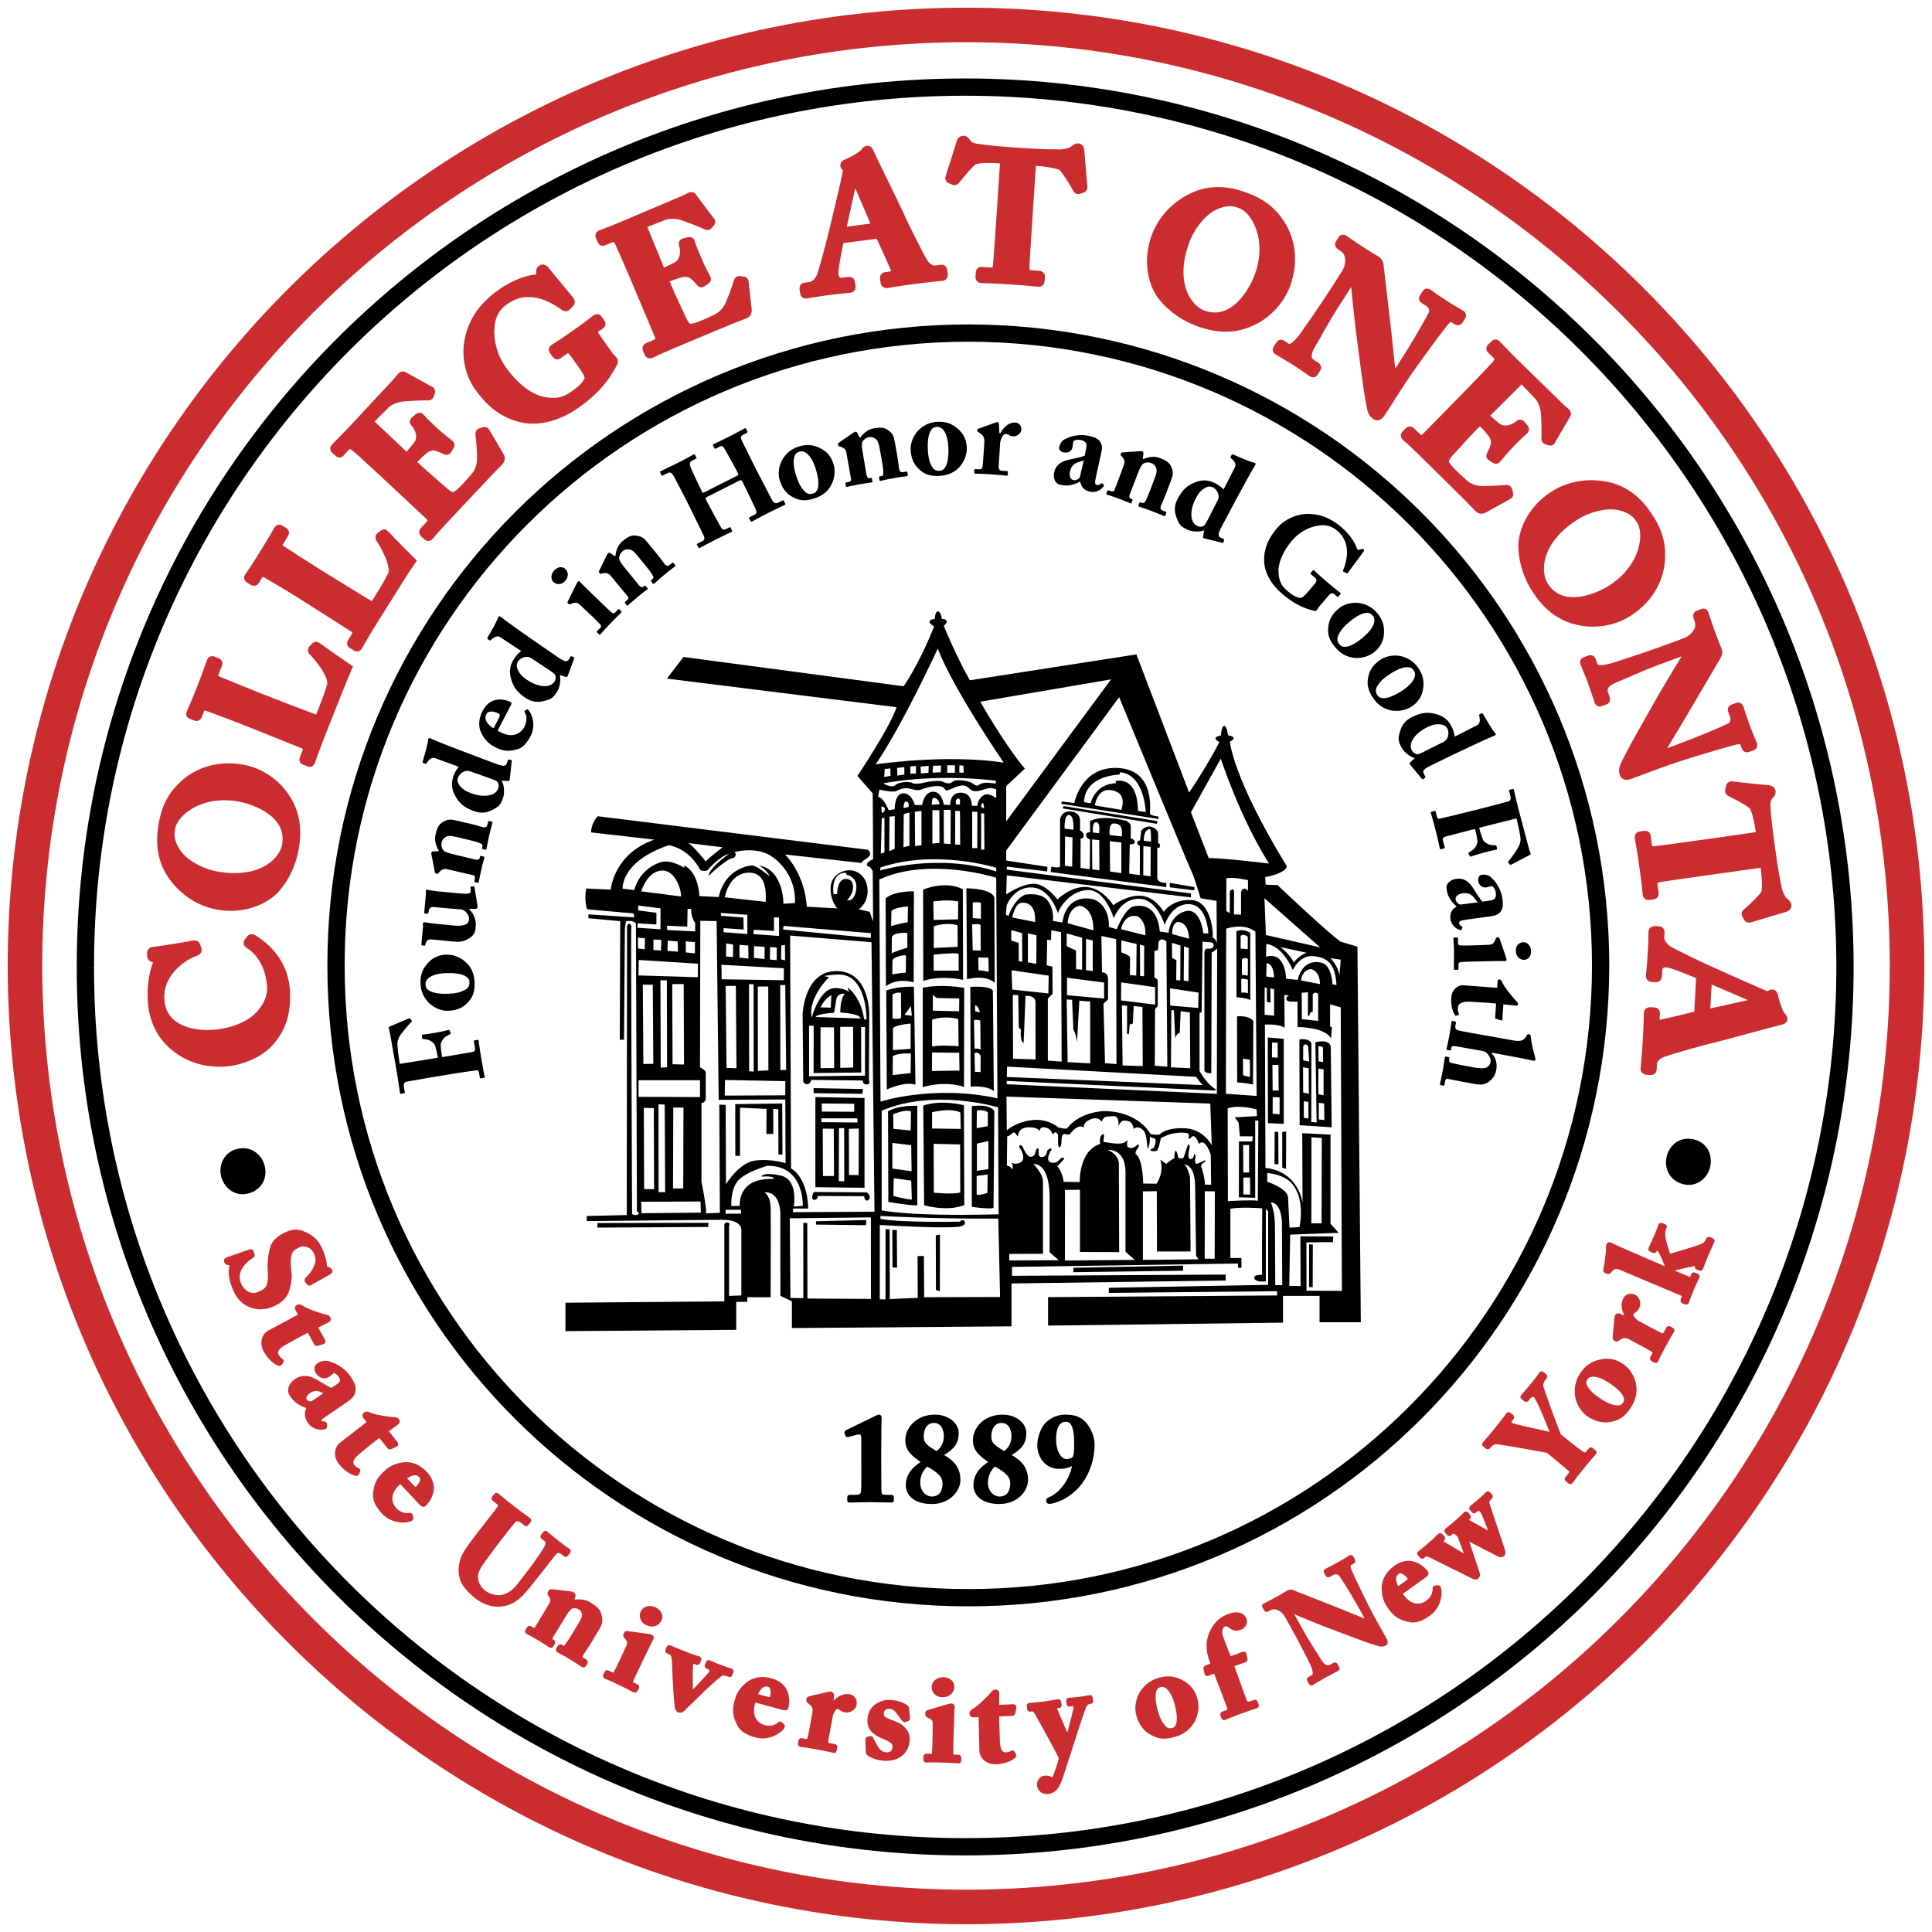 <?xml version="1.0" encoding="utf-8"?>
<svg xmlns="http://www.w3.org/2000/svg" x="0px" y="0px" width="250px" height="250px">
<path fill="#CB2C30" stroke="#CB2C30" stroke-width="1.116" d="M35.12,134.57c-1.45,1.82-4.1,2.78-6.12,2.89
	c-2.41,0.13-4.63-0.53-6.47-2.07c-1.5-1.26-2.71-3.15-2.86-6.05c-0.11-2.13,0.33-3.92,0.73-4.76c0.15-0.34,0.12-0.45-0.05-0.49
	l-0.59-0.16c-0.14-0.04-0.15-0.09-0.17-0.44c-0.02-0.35,0.03-0.4,0.35-0.42c0.45-0.02,4.41-0.66,5.11-0.81
	c0.16-0.03,0.28-0.02,0.31,0.1l0.17,0.51c0.05,0.11-0.03,0.21-0.24,0.29c-0.92,0.31-2.09,1.01-3.04,2.04
	c-0.93,1.06-1.64,2.34-1.54,4.12c0.18,3.42,3.37,4.71,6.84,4.5c1.47-0.08,4.33-0.66,6-2.41c1.49-1.61,1.61-2.95,1.56-3.75
	c-0.14-2.67-1.47-4.6-2.8-5.4c-0.2-0.11-0.29-0.22-0.2-0.34l0.33-0.42c0.04-0.07,0.13-0.1,0.28-0.02c2.04,1.25,4.06,3.43,4.24,6.73
	C37.1,131.34,36.35,133.02,35.12,134.57z M38.11,109.75c0.62-3.65-0.44-5.85-2.05-7.68c-1.42-1.48-3.09-2.31-4.77-2.59
	c-3.19-0.54-5.77,0.47-7.45,2c-1.86,1.68-2.46,3.41-2.78,5.33c-0.35,2.08-0.33,4.77,1.8,7.23c1.85,2.15,3.98,2.89,5.4,3.13
	c3.38,0.57,6.17-0.76,7.45-2.24C37.13,113.3,37.84,111.35,38.11,109.75z M37.06,109.38c-0.32,1.92-3.01,4.96-8.93,3.96
	c-1.9-0.32-4.21-1.43-5.27-3.01c-1.12-1.64-0.81-2.78-0.73-3.24c0.33-1.94,3.67-4.8,8.73-3.94
	C32.75,103.47,37.78,105.1,37.06,109.38z M33.37,90.17c-1.53-0.6-4.8-1.96-5.08-2.07c-0.59-0.23-0.77-0.41-0.51-1.08l0.41-1.03
	c0.07-0.17,0.02-0.24-0.09-0.29l-0.5-0.2c-0.16-0.06-0.23-0.06-0.3,0.11c-0.08,0.2-0.37,1.14-1.37,3.69
	c-0.78,1.99-1.16,2.75-1.25,2.99c-0.05,0.13-0.02,0.17,0.09,0.21l0.52,0.2c0.11,0.05,0.23,0.07,0.28-0.06l0.32-0.81
	c0.2-0.5,0.46-0.52,1.05-0.34c0.36,0.12,2.69,0.98,4.08,1.53l1.23,0.48c1.33,0.52,6.74,2.72,7.16,2.88
	c0.24,0.09,0.49,0.34,0.18,1.15l-0.27,0.68c-0.05,0.13-0.02,0.17,0.09,0.21l0.55,0.21c0.15,0.06,0.2,0.05,0.27-0.1
	c0.11-0.28,0.35-1.09,1.2-3.26c0.79-2.01,3.28-8.29,3.54-8.84c-0.54-0.36-3.8-2.65-3.93-2.77c-0.12-0.08-0.14-0.08-0.21-0.03
	L40.47,84c-0.12,0.11-0.08,0.2,0.03,0.31c0.68,0.65,2.72,3.16,2.37,4.38c-0.35,1.22-0.74,2.21-1.14,3.23l-0.49,1.25
	c-0.9-0.28-5.62-2.13-5.99-2.27L33.37,90.17z M41.12,74.16c-1.39-0.87-4.37-2.8-4.62-2.96c-0.54-0.33-0.69-0.54-0.3-1.16l0.58-0.94
	c0.1-0.16,0.07-0.23-0.03-0.3l-0.46-0.28c-0.14-0.09-0.21-0.1-0.31,0.05c-0.11,0.18-0.57,1.05-2.02,3.38
	c-1.13,1.81-1.63,2.49-1.77,2.71c-0.08,0.12-0.05,0.16,0.05,0.23l0.48,0.3c0.1,0.06,0.21,0.1,0.28-0.02l0.46-0.74
	c0.29-0.46,0.55-0.43,1.09-0.15c0.33,0.18,2.47,1.45,3.74,2.24l1.12,0.7c1.21,0.76,6.14,3.9,6.51,4.14
	c0.22,0.14,0.42,0.43-0.03,1.17l-0.38,0.62c-0.07,0.12-0.05,0.16,0.05,0.23l0.5,0.31c0.14,0.09,0.19,0.09,0.28-0.05
	c0.16-0.26,0.55-1.02,1.77-2.99c1.14-1.83,4.73-7.56,5.09-8.05c-0.47-0.45-3.26-3.3-3.36-3.44c-0.11-0.09-0.12-0.11-0.2-0.07
	l-0.41,0.3c-0.13,0.08-0.11,0.18-0.03,0.31c0.55,0.76,2.1,3.6,1.53,4.73c-0.57,1.14-1.13,2.04-1.71,2.97l-0.71,1.14
	c-0.83-0.44-5.14-3.12-5.48-3.33L41.12,74.16z M47.67,54.56l2.19-2.2c0.45-0.45,1.12-0.72,1.68-0.87c0.61-0.17,3.59-0.27,3.81-0.23
	c0.13,0.03,0.23-0.04,0.26-0.14l0.12-0.4c0.03-0.13,0-0.16-0.12-0.21c-0.23-0.09-3.11-1.72-3.42-1.88
	c-0.07-0.03-0.13-0.03-0.21,0.06c-0.08,0.08-0.35,0.44-0.61,0.72l-5.61,6.03c-1.46,1.56-2.07,2.11-2.42,2.49
	c-0.1,0.1-0.04,0.18,0.01,0.23l0.41,0.38c0.12,0.11,0.19,0.14,0.25,0.07l0.62-0.67c0.43-0.46,0.71-0.52,1.33-0.08
	c0.19,0.14,2.33,2.08,3.75,3.41l5.74,5.37c0.6,0.56,0.66,0.74-0.08,1.53l-0.48,0.52c-0.12,0.12-0.11,0.22-0.01,0.31l0.36,0.34
	c0.14,0.13,0.22,0.14,0.33,0.02c0.15-0.16,0.34-0.39,0.66-0.77c0.32-0.34,0.75-0.84,1.35-1.48c2.77-2.96,4.49-4.76,5.53-5.88
	c1.04-1.08,1.41-1.44,1.49-1.53c0.19-0.21,0.2-0.42,0.1-0.62l-1.87-3.19c-0.03-0.07-0.1-0.1-0.2-0.06l-0.44,0.13
	c-0.08,0.02-0.11,0.09-0.11,0.22c0.09,0.73,0.26,2.68,0.2,3.46c-0.05,0.78-0.37,1.45-0.65,1.83c-0.3,0.39-0.96,1.12-1.23,1.42
	c-0.8,0.86-1.16,1.13-1.5,1.3c-0.31,0.13-0.8,0.03-1.69-0.81c-0.31-0.29-2.05-1.76-2.98-2.62l-1.03-0.96
	c0.7-0.76,1.24-1.25,1.74-1.65c0.37-0.3,0.98-0.5,1.48-0.38c0.3,0.09,0.86,0.29,1.2,0.47c0.15,0.08,0.22,0.08,0.27-0.01l0.3-0.49
	c0.06-0.1,0.11-0.19-0.01-0.27c-0.39-0.3-1.28-1-2.05-1.72c-0.6-0.56-1.49-1.4-1.73-1.72c-0.09-0.11-0.17-0.06-0.27,0.01l-0.48,0.41
	c-0.08,0.09-0.09,0.17,0.03,0.28c0.33,0.3,0.61,0.96,0.7,1.39c0.07,0.54,0,0.93-0.21,1.28c-0.14,0.25-0.8,1.06-1.53,1.84
	L47.67,54.56z M77.05,43.53c-0.39-0.55-0.24-0.87,0.11-1.11l0.55-0.39c0.12-0.08,0.11-0.13,0.03-0.25l-0.34-0.48
	c-0.07-0.1-0.13-0.14-0.28-0.03c-0.15,0.11-0.82,0.67-2.59,1.91c-1.72,1.22-2.7,1.82-2.88,1.94c-0.11,0.08-0.09,0.15-0.04,0.23
	l0.34,0.48c0.07,0.1,0.14,0.16,0.26,0.08l0.81-0.57c0.48-0.34,0.8-0.28,1.29,0.41l0.98,1.38c0.7,1,1.1,1.64,0.83,2.11
	c-0.41,0.75-0.9,1.21-1.9,1.91c-1.3,0.92-2.31,1.03-3.85,0.77c-1.77-0.3-3.79-1.83-5.39-4.1c-1.22-1.72-1.69-3.77-1.55-5.45
	c0.12-1.75,0.84-2.75,1.88-3.48c1.3-0.92,2.62-1.13,3.87-0.95c1.35,0.16,2.83,0.96,3.8,1.68c0.18,0.13,0.27,0.13,0.37,0.03
	l0.45-0.49c0.06-0.07,0.02-0.18-0.16-0.4l-3.08-3.75c-0.15-0.21-0.3-0.3-0.51-0.16c-0.11,0.08-0.11,0.16-0.11,0.37l0.02,0.44
	c-0.01,0.23-0.12,0.37-0.44,0.4c-0.92,0.05-2.73,0.52-4.67,1.89c-2.3,1.62-3.57,3.49-4.1,5.71c-0.55,2.2-0.06,4.64,1.17,6.38
	c1.64,2.32,3.38,3.53,5.48,4.03c2.42,0.62,5.11-0.33,7.1-1.74c2.44-1.72,3.75-3.31,4.75-5.19c0.14-0.21,0.2-0.37,0.09-0.52
	c-0.11-0.16-0.32-0.29-0.51-0.56L77.05,43.53z M83.03,29.05l2.89-1.12c0.59-0.22,1.31-0.2,1.89-0.11c0.62,0.09,3.39,1.22,3.57,1.34
	c0.11,0.08,0.23,0.06,0.3-0.02l0.27-0.32c0.08-0.11,0.06-0.15-0.02-0.24c-0.18-0.18-2.14-2.84-2.35-3.11
	c-0.05-0.05-0.11-0.08-0.22-0.04c-0.11,0.05-0.5,0.26-0.84,0.41l-7.58,3.22c-1.97,0.83-2.75,1.09-3.23,1.28
	c-0.13,0.05-0.12,0.15-0.09,0.22l0.22,0.52c0.06,0.15,0.11,0.21,0.2,0.17l0.84-0.35c0.59-0.25,0.87-0.19,1.24,0.47
	c0.11,0.21,1.27,2.85,2.03,4.65l3.05,7.24c0.32,0.76,0.3,0.95-0.7,1.37l-0.65,0.27c-0.15,0.06-0.19,0.16-0.13,0.29l0.19,0.45
	c0.07,0.17,0.14,0.22,0.29,0.16c0.2-0.08,0.47-0.22,0.91-0.43c0.43-0.18,1.03-0.46,1.83-0.8c3.74-1.58,6.04-2.52,7.45-3.11
	c1.39-0.56,1.88-0.74,1.99-0.78c0.26-0.11,0.35-0.3,0.34-0.53l-0.41-3.67c0-0.07-0.05-0.13-0.16-0.14l-0.46-0.06
	c-0.09-0.02-0.14,0.03-0.19,0.16c-0.21,0.7-0.86,2.55-1.23,3.24c-0.37,0.69-0.93,1.18-1.34,1.41c-0.43,0.23-1.33,0.64-1.7,0.8
	c-1.08,0.45-1.52,0.56-1.9,0.57c-0.33-0.01-0.74-0.3-1.21-1.43c-0.16-0.39-1.16-2.44-1.65-3.61l-0.55-1.3
	c0.95-0.4,1.64-0.64,2.26-0.8c0.46-0.12,1.1-0.05,1.51,0.26c0.24,0.2,0.66,0.61,0.9,0.92c0.11,0.13,0.17,0.16,0.24,0.1l0.48-0.33
	c0.1-0.07,0.18-0.13,0.1-0.24c-0.23-0.44-0.76-1.44-1.16-2.41c-0.32-0.76-0.8-1.88-0.88-2.27c-0.03-0.14-0.13-0.13-0.25-0.1
	L88.5,31.4c-0.11,0.05-0.16,0.12-0.09,0.27c0.17,0.41,0.17,1.12,0.07,1.55c-0.16,0.53-0.38,0.85-0.71,1.09
	c-0.23,0.17-1.16,0.64-2.15,1.06L83.03,29.05z M113.78,30.29c0.39,0.8,1.69,3.66,2.01,4.47c0.22,0.59,0.04,0.85-0.59,0.93
	l-0.66,0.09c-0.11,0.02-0.12,0.11-0.11,0.23l0.06,0.44c0.02,0.16,0.06,0.3,0.3,0.27c0.46-0.06,1.27-0.24,3.2-0.49
	c2.98-0.39,3.48-0.38,3.92-0.45c0.19-0.02,0.19-0.19,0.17-0.33L122.02,35c-0.02-0.12-0.05-0.21-0.19-0.19l-0.79,0.1
	c-0.35,0.05-0.99-0.16-1.48-0.87c-0.41-0.59-2.49-4.71-3.26-6.46c-0.64-1.43-3.14-6.4-3.77-7.81c-0.1-0.25-0.17-0.38-0.31-0.36
	c-0.12,0.02-0.17,0.12-0.27,0.25c-0.3,0.44-1.73,1.25-2.45,1.51c-0.18,0.07-0.21,0.17-0.21,0.24c0.01,0.09,0.12,0.19,0.2,0.28
	c0.2,0.23,0.12,0.55,0.08,0.79c-0.12,0.66-1.35,5.9-1.48,6.4c-0.5,2.15-1.62,6.41-1.88,6.94c-0.37,0.76-0.89,1.16-1.45,1.23
	l-0.6,0.08c-0.14,0.02-0.15,0.09-0.14,0.23l0.06,0.44c0.02,0.16,0.06,0.3,0.2,0.28c0.33-0.04,0.83-0.18,2.52-0.4
	c1.91-0.25,2.87-0.31,3.17-0.35c0.19-0.02,0.2-0.1,0.18-0.28l-0.07-0.51c-0.01-0.09-0.05-0.18-0.28-0.15l-0.81,0.11
	c-0.7,0.09-0.98-0.44-1.05-0.95c-0.1-0.75,0.62-4.08,0.74-4.6L113.78,30.29z M108.87,29.99c0.11-0.61,1.39-6.36,1.46-6.68
	c0.04-0.22,0.1-0.32,0.24-0.34c0.12-0.02,0.18,0.14,0.32,0.48c0.24,0.56,2.25,5.26,2.55,5.94L108.87,29.99z M129.61,26.41
	c-0.03,0.45-0.5,7.63-0.58,8.12c-0.07,0.42-0.37,0.68-0.84,0.65l-1.19-0.08c-0.14-0.01-0.17,0.06-0.18,0.23l-0.03,0.44
	c-0.01,0.19,0.01,0.28,0.19,0.3c0.33,0.02,1.32,0.02,3.8,0.18c2.6,0.17,3.34,0.29,3.58,0.3c0.21,0.01,0.24-0.05,0.25-0.17l0.04-0.54
	c0.01-0.16-0.01-0.23-0.22-0.25l-1.05-0.07c-0.56-0.03-0.73-0.4-0.73-0.99c0-0.35,0.43-6.91,0.45-7.23l0.42-6.44l0.77,0.05
	c0.54,0.04,2.62,0.27,3.18,0.66c0.55,0.6,1.38,1.88,1.84,2.76c0.08,0.17,0.13,0.24,0.22,0.23l0.51-0.16
	c0.07-0.02,0.12-0.11,0.11-0.2c-0.1-1.25-0.36-4.19-0.4-4.7c-0.03-0.29-0.09-0.38-0.26-0.39c-0.16-0.01-0.31,0.09-0.56,0.31
	c-0.3,0.26-1.23,0.48-1.75,0.47c-0.99-0.02-2,0.01-4.55-0.16l-1.36-0.09c-2.44-0.16-3.41-0.29-4.65-0.45
	c-0.84-0.1-1.27-0.34-1.51-0.69c-0.2-0.27-0.26-0.37-0.42-0.38c-0.17-0.01-0.29,0.07-0.38,0.37c-0.12,0.46-1.1,3.5-1.42,4.47
	c-0.03,0.07-0.01,0.19,0.08,0.22l0.5,0.22c0.09,0.03,0.17-0.04,0.24-0.15c0.64-0.8,1.77-2.16,2.3-2.51
	c1.01-0.29,2.41-0.22,3.16-0.17l0.82,0.05L129.61,26.41z M155.09,41.68c3.48,1.27,5.84,0.62,7.92-0.64c1.7-1.13,2.82-2.62,3.41-4.23
	c1.1-3.04,0.57-5.76-0.63-7.69c-1.32-2.13-2.92-3.03-4.75-3.7c-1.98-0.72-4.64-1.18-7.44,0.47c-2.44,1.44-3.56,3.4-4.05,4.75
	c-1.17,3.22-0.36,6.21,0.86,7.73C151.78,40.08,153.57,41.13,155.09,41.68z M155.64,40.71c-1.83-0.66-4.34-3.85-2.29-9.49
	c0.66-1.81,2.16-3.88,3.91-4.65c1.82-0.81,2.88-0.3,3.32-0.14c1.85,0.67,4.07,4.47,2.31,9.3C162.24,37.54,159.72,42.19,155.64,40.71
	z M180.22,49.24l-0.08-0.05c-0.05-0.4-0.62-5.86-0.68-6.37c-0.12-1.11-0.97-8.37-0.99-8.55c-0.04-0.28-0.15-0.46-0.41-0.62
	c-0.23-0.15-0.85-0.49-1.52-0.92c-1.03-0.66-1.65-1.08-2.03-1.35c-0.37-0.24-0.52-0.36-0.62-0.43c-0.1-0.06-0.14-0.04-0.2,0.04
	l-0.34,0.53c-0.04,0.06-0.07,0.15,0.03,0.22l0.48,0.34c0.98,0.65,0.98,2.21,0.23,3.38l-1.14,1.78c-1.87,2.92-4.05,5.98-4.31,6.35
	c-0.95,1.26-1.67,1.69-2.1,1.41l-0.69-0.45c-0.1-0.06-0.16-0.02-0.2,0.04l-0.33,0.52c-0.09,0.14-0.09,0.19-0.02,0.24
	c0.2,0.13,1.6,0.94,2.21,1.33c0.93,0.59,2.07,1.41,2.27,1.54c0.14,0.09,0.18,0.06,0.26-0.05l0.3-0.48c0.07-0.12,0.09-0.19-0.05-0.28
	l-0.49-0.31c-0.83-0.53-0.8-1.35-0.11-2.52c0.46-0.76,1.84-3.31,2.89-4.94l2.55-3.99l0.16,0.1c0.04,0.94,0.59,6.08,0.67,6.69
	c0.1,0.68,0.46,3.59,0.81,6.18c0.29,2.16,0.59,3.83,0.72,4.36c0.08,0.36,0.27,0.62,0.57,0.81c0.28,0.18,0.52-0.17,0.72-0.46
	l2.16-3.38c1.67-2.61,4.85-6.87,5.83-8.11c0.52-0.67,0.93-0.88,1.27-0.67l0.55,0.35c0.08,0.05,0.15-0.02,0.21-0.11l0.3-0.48
	c0.08-0.12,0.08-0.17-0.1-0.28c-0.22-0.14-0.73-0.38-1.91-1.14c-1.46-0.94-2.06-1.4-2.27-1.54c-0.16-0.1-0.21-0.08-0.27,0.02
	l-0.31,0.49c-0.08,0.12-0.09,0.19,0.01,0.25l0.63,0.41c0.45,0.29,0.75,0.87,0.55,1.44c-0.13,0.34-1.27,2.33-1.74,3.12
	c-0.59,1.02-1.2,1.99-2.32,3.75L180.22,49.24z M196.9,48.95l2.14,2.23c0.44,0.46,0.69,1.14,0.83,1.7c0.16,0.61,0.19,3.6,0.14,3.82
	c-0.03,0.13,0.03,0.23,0.13,0.26l0.4,0.13c0.13,0.03,0.16,0,0.21-0.12c0.1-0.23,1.8-3.07,1.96-3.37c0.03-0.07,0.03-0.13-0.05-0.21
	c-0.09-0.08-0.44-0.36-0.71-0.62l-5.89-5.75c-1.52-1.5-2.06-2.12-2.43-2.48c-0.1-0.1-0.18-0.05-0.23,0l-0.4,0.4
	c-0.12,0.12-0.15,0.18-0.08,0.25l0.65,0.64c0.45,0.44,0.51,0.72,0.05,1.33c-0.15,0.18-2.13,2.28-3.5,3.67l-5.5,5.61
	c-0.57,0.59-0.76,0.64-1.53-0.12l-0.5-0.49c-0.12-0.11-0.21-0.11-0.31-0.01l-0.34,0.35c-0.13,0.13-0.15,0.22-0.03,0.33
	c0.15,0.15,0.38,0.34,0.75,0.67c0.34,0.33,0.82,0.77,1.44,1.38c2.9,2.84,4.66,4.6,5.74,5.67c1.06,1.07,1.41,1.44,1.49,1.53
	c0.2,0.2,0.42,0.21,0.62,0.11l3.23-1.79c0.07-0.03,0.1-0.1,0.06-0.2l-0.12-0.45c-0.02-0.08-0.09-0.12-0.22-0.11
	c-0.73,0.07-2.69,0.19-3.46,0.12c-0.78-0.08-1.45-0.4-1.82-0.69c-0.38-0.31-1.1-0.98-1.39-1.27c-0.84-0.82-1.11-1.18-1.26-1.53
	c-0.12-0.31-0.01-0.8,0.85-1.67c0.3-0.3,1.81-2.01,2.69-2.91l0.99-1c0.74,0.72,1.22,1.27,1.61,1.77c0.29,0.38,0.47,0.99,0.34,1.49
	c-0.09,0.3-0.3,0.85-0.5,1.18c-0.08,0.15-0.08,0.22,0,0.27l0.48,0.31c0.1,0.06,0.18,0.12,0.27,0c0.31-0.38,1.03-1.25,1.77-2.01
	c0.57-0.59,1.43-1.45,1.76-1.69c0.12-0.08,0.06-0.17,0-0.27l-0.41-0.49c-0.08-0.08-0.17-0.1-0.28,0.02
	c-0.31,0.32-0.97,0.59-1.41,0.66c-0.55,0.05-0.93-0.02-1.28-0.24c-0.25-0.14-1.04-0.82-1.81-1.57L196.9,48.95z M198.79,76.29
	c2.03,3.1,4.3,3.99,6.73,4.23c2.04,0.12,3.83-0.41,5.26-1.35c2.71-1.78,3.9-4.27,4.1-6.54c0.21-2.5-0.52-4.17-1.59-5.8
	c-1.16-1.77-3.01-3.73-6.24-4.07c-2.82-0.31-4.89,0.59-6.08,1.38c-2.86,1.88-4.01,4.76-3.93,6.71
	C197.1,73.02,197.9,74.93,198.79,76.29z M199.82,75.84c-1.07-1.62-1.17-5.68,3.85-8.98c1.61-1.05,4.05-1.82,5.91-1.38
	c1.94,0.44,2.49,1.48,2.74,1.87c1.08,1.65,0.58,6.02-3.71,8.84C206.99,77.24,202.2,79.47,199.82,75.84z M214.55,97.84l-0.03-0.09
	c0.2-0.35,3.03-5.05,3.3-5.5c0.57-0.96,4.26-7.26,4.36-7.42c0.13-0.25,0.16-0.46,0.05-0.75c-0.1-0.26-0.39-0.91-0.66-1.66
	c-0.42-1.14-0.66-1.86-0.8-2.3c-0.16-0.42-0.2-0.6-0.24-0.71c-0.04-0.11-0.09-0.12-0.18-0.08l-0.59,0.22
	c-0.06,0.02-0.15,0.08-0.1,0.19l0.18,0.56c0.39,1.11-0.55,2.36-1.85,2.84l-1.98,0.73c-3.26,1.21-6.84,2.33-7.26,2.47
	c-1.52,0.44-2.35,0.34-2.53-0.14l-0.29-0.77c-0.04-0.11-0.12-0.11-0.18-0.09l-0.57,0.21c-0.16,0.06-0.19,0.09-0.16,0.18
	c0.08,0.22,0.71,1.71,0.96,2.4c0.38,1.03,0.8,2.38,0.89,2.6c0.06,0.16,0.11,0.16,0.24,0.11l0.53-0.19c0.13-0.05,0.19-0.1,0.13-0.25
	l-0.2-0.55c-0.34-0.92,0.17-1.56,1.43-2.08c0.83-0.33,3.46-1.53,5.29-2.21l4.44-1.64l0.07,0.17c-0.54,0.78-3.2,5.21-3.5,5.75
	c-0.33,0.6-1.79,3.14-3.07,5.42c-1.07,1.9-1.84,3.41-2.05,3.91c-0.15,0.33-0.16,0.66-0.03,0.99c0.12,0.31,0.52,0.18,0.85,0.06
	l3.76-1.39c2.91-1.08,8.01-2.56,9.54-2.96c0.82-0.23,1.27-0.15,1.41,0.23l0.23,0.62c0.03,0.09,0.13,0.08,0.24,0.04l0.53-0.19
	c0.13-0.05,0.17-0.09,0.09-0.29c-0.09-0.24-0.35-0.74-0.84-2.06c-0.6-1.63-0.8-2.36-0.89-2.6c-0.07-0.18-0.12-0.18-0.23-0.14
	l-0.55,0.2c-0.13,0.05-0.19,0.09-0.15,0.2l0.26,0.7c0.19,0.51,0.07,1.15-0.43,1.48c-0.31,0.19-2.42,1.1-3.27,1.44
	c-1.09,0.45-2.16,0.87-4.11,1.6L214.55,97.84z M222.08,108.98c-0.44,0.06-7.57,1.06-8.07,1.09c-0.42,0.01-0.74-0.23-0.81-0.69
	l-0.16-1.18c-0.02-0.14-0.09-0.15-0.26-0.13l-0.44,0.06c-0.19,0.02-0.27,0.06-0.25,0.25c0.05,0.33,0.25,1.29,0.6,3.75
	c0.36,2.58,0.4,3.34,0.43,3.57c0.03,0.21,0.1,0.22,0.22,0.2l0.53-0.07c0.16-0.02,0.23-0.06,0.2-0.27l-0.15-1.05
	c-0.08-0.56,0.24-0.79,0.82-0.92c0.34-0.07,6.85-0.99,7.17-1.03l6.39-0.9l0.11,0.77c0.08,0.53,0.27,2.62,0.01,3.24
	c-0.48,0.66-1.56,1.74-2.32,2.37c-0.15,0.12-0.21,0.17-0.18,0.26l0.26,0.46c0.03,0.07,0.13,0.1,0.22,0.06
	c1.2-0.36,4.02-1.21,4.52-1.35c0.27-0.09,0.36-0.17,0.34-0.33c-0.02-0.16-0.16-0.28-0.42-0.48c-0.32-0.24-0.73-1.11-0.82-1.62
	c-0.19-0.97-0.42-1.95-0.77-4.49l-0.19-1.35c-0.34-2.41-0.41-3.4-0.51-4.64c-0.07-0.84,0.08-1.31,0.37-1.62
	c0.23-0.24,0.31-0.33,0.29-0.49c-0.02-0.16-0.13-0.27-0.44-0.3c-0.48-0.02-3.66-0.36-4.67-0.48c-0.07-0.02-0.19,0.02-0.2,0.12
	l-0.12,0.54c-0.01,0.1,0.07,0.16,0.2,0.21c0.92,0.46,2.48,1.29,2.92,1.74c0.48,0.93,0.7,2.32,0.81,3.06l0.12,0.81L222.08,108.98z
	 M219.77,131.35c-0.86,0.23-3.91,0.97-4.77,1.13c-0.62,0.11-0.84-0.12-0.8-0.75l0.04-0.66c0.01-0.12-0.09-0.14-0.2-0.15l-0.45-0.03
	c-0.16-0.01-0.3,0.01-0.32,0.24c-0.03,0.47-0.01,1.29-0.12,3.24c-0.18,3-0.27,3.48-0.3,3.93c-0.01,0.19,0.15,0.22,0.29,0.23
	l0.45,0.02c0.12,0.01,0.21-0.01,0.22-0.15l0.05-0.8c0.02-0.35,0.34-0.95,1.13-1.3c0.65-0.29,5.09-1.56,6.95-1.99
	c1.52-0.36,6.88-1.88,8.38-2.23c0.26-0.06,0.41-0.1,0.41-0.23c0.01-0.12-0.08-0.19-0.19-0.32c-0.38-0.37-0.9-1.93-1.02-2.69
	c-0.04-0.19-0.12-0.24-0.2-0.25c-0.09-0.01-0.22,0.08-0.32,0.15c-0.27,0.15-0.56,0.02-0.79-0.07c-0.62-0.25-5.55-2.44-6.01-2.66
	c-2.02-0.89-5.99-2.79-6.46-3.15c-0.68-0.51-0.97-1.09-0.94-1.65l0.03-0.61c0.01-0.14-0.06-0.17-0.2-0.18l-0.45-0.02
	c-0.16-0.01-0.3,0-0.31,0.15c-0.02,0.33,0.02,0.84-0.08,2.55c-0.11,1.92-0.24,2.88-0.25,3.18c-0.01,0.19,0.05,0.21,0.24,0.23
	l0.52,0.03c0.09,0,0.19-0.01,0.2-0.25l0.05-0.82c0.04-0.7,0.62-0.88,1.13-0.85c0.75,0.04,3.89,1.38,4.37,1.59L219.77,131.35z
	 M220.98,126.58c0.57,0.22,5.98,2.56,6.28,2.69c0.21,0.08,0.3,0.16,0.29,0.3c-0.01,0.12-0.17,0.16-0.53,0.23
	c-0.59,0.13-5.59,1.23-6.31,1.4L220.98,126.58z"/>
<path fill="#CB2C30" stroke="#CB2C30" stroke-width="0.515" d="M32.68,162.39c0.03,0.06,0.03,0.11-0.07,0.16
	c-0.45,0.24-1.01,0.73-1.44,1.36c-0.5,0.75-0.51,1.64-0.18,2.36c0.32,0.73,1.32,1.67,2.52,1.14c1.25-0.55,1.51-0.96,1.38-3.25
	c-0.04-0.52,0.02-1.71,0.34-2.77c0.24-0.73,0.94-1.32,1.81-1.71c0.92-0.41,1.64-0.46,2.73,0.15c0.81,0.45,1.28,0.93,1.69,1.85
	c0.49,1.1,0.57,1.77,0.59,2.15c0.01,0.18,0.09,0.27,0.23,0.31l0.28,0.11c0.09,0.03,0.15,0.09,0.19,0.18
	c0.05,0.11-0.1,0.21-0.19,0.27l-2.48,1.39c-0.06,0.03-0.09,0-0.12-0.03l-0.25-0.29c-0.06-0.06-0.07-0.15,0.02-0.24
	c0.37-0.36,0.84-0.88,1.16-1.64c0.26-0.56,0.27-1.11-0.03-1.79c-0.5-1.13-1.69-1.17-2.09-0.99c-0.56,0.25-1.01,0.47-1.22,1.01
	c-0.23,0.57-0.21,1.59-0.1,2.43c0.11,0.82-0.01,1.58-0.29,2.44c-0.27,0.82-0.83,1.36-1.88,1.83c-1.85,0.82-3.92,0.17-4.81-1.83
	c-0.6-1.36-0.7-2.17-0.55-2.99c0.04-0.23,0.05-0.34,0.02-0.42c-0.04-0.09-0.17-0.1-0.37-0.13c-0.21-0.02-0.25-0.09-0.3-0.19
	c-0.08-0.16-0.03-0.26,0.15-0.32l2.98-1.03c0.11-0.03,0.13,0.02,0.16,0.07L32.68,162.39z M37.97,173.16
	c0.67-0.37,1.36-0.75,1.97-1.04l0.93,1.7c0.05,0.09,0.12,0.09,0.19,0.07l0.7-0.2c0.07-0.01,0.12-0.09,0.08-0.18l-1.01-1.84
	l1.57-0.78c0.12-0.06,0.19-0.18,0.12-0.31c-0.04-0.07-0.12-0.16-0.3-0.2c-0.9-0.2-2.66-0.83-3.14-1.18
	c-0.24-0.17-0.39-0.2-0.54-0.12c-0.14,0.08-0.14,0.21-0.07,0.34l0.44,0.8l-1.92,1.03c-0.55,0.3-1.67,0.88-2.18,1.16
	c-0.66,0.37-1.01,1.36-0.46,2.35c0.62,1.13,1.38,1.56,1.69,1.71c0.08,0.03,0.17,0.04,0.22-0.04l0.16-0.22
	c0.06-0.09,0.04-0.13-0.02-0.16c-0.26-0.16-0.42-0.35-0.59-0.66c-0.19-0.35-0.18-0.94,1.01-1.59L37.97,173.16z M42.9,179.88
	c-0.49-0.19-0.87-0.44-2.1-1.17c-1.03-0.6-1.86-0.47-2.46-0.07c-0.74,0.5-0.98,1.27-0.66,1.76c0.27,0.4,0.5,0.7,0.78,0.91
	c0.58,0.41,0.96,0.57,1.5,0.7l0.05,0.07c-0.48,0.69-0.33,1.33,0.03,1.87c0.57,0.85,1.49,0.83,1.87,0.77
	c0.16-0.03,0.17-0.1,0.16-0.17l-0.02-0.27c0-0.06-0.04-0.09-0.16-0.09c-0.13,0.01-0.38-0.04-0.51-0.23
	c-0.17-0.26,0.02-0.45,0.73-0.94l2.72-1.85c0.49-0.33,0.84-0.68,0.91-1.16c0.07-0.46,0.05-0.79-0.54-1.67
	c-0.74-1.12-1.87-1.73-2.78-1.96c-0.44-0.12-0.92,0.05-1.22,0.26c-0.31,0.2-0.31,0.6-0.1,0.92c0.37,0.55,0.91,0.69,1.38,0.37
	c0.44-0.29,0.56-0.61,0.84-0.5c0.33,0.13,0.54,0.33,0.71,0.58c0.15,0.22,0.25,0.47,0.22,0.69c-0.05,0.29-0.34,0.53-0.62,0.71
	L42.9,179.88z M40.4,181.57c-0.12,0.08-0.65,0.03-0.93-0.32c-0.19-0.31-0.12-0.77,0.51-1.2c0.95-0.63,1.53-0.21,2.37,0.21
	L40.4,181.57z M47.37,187.09c0.6-0.48,1.22-0.97,1.77-1.37l1.2,1.52c0.06,0.08,0.13,0.07,0.2,0.04l0.66-0.31
	c0.08-0.02,0.11-0.1,0.05-0.18l-1.3-1.64l1.41-1.04c0.1-0.08,0.15-0.2,0.06-0.32c-0.05-0.06-0.15-0.13-0.32-0.14
	c-0.93-0.05-2.76-0.36-3.3-0.64c-0.27-0.12-0.42-0.13-0.55-0.02c-0.13,0.1-0.11,0.23-0.02,0.35l0.57,0.71l-1.72,1.35
	c-0.49,0.39-1.5,1.14-1.95,1.51c-0.59,0.47-0.77,1.51-0.06,2.39c0.8,1.01,1.63,1.3,1.95,1.41c0.08,0.02,0.17,0.01,0.21-0.09
	l0.12-0.24c0.05-0.1,0.02-0.14-0.04-0.16c-0.28-0.11-0.48-0.27-0.69-0.55c-0.25-0.31-0.33-0.89,0.73-1.74L47.37,187.09z
	 M54.41,194.44c0.25,0.27,0.36,0.36,0.52,0.21c0.2-0.18,1.96-2.04,0.13-3.99c-0.87-0.93-1.91-1.34-2.95-1.17
	c-1.3,0.2-1.95,0.8-2.28,1.12c-0.93,0.89-1.21,1.54-1.3,2.77c-0.06,0.8,0.41,1.57,1.12,2.34c1.07,1.13,2.63,1.14,3.28,0.94
	c0.3-0.09,0.33-0.18,0.31-0.25l-0.09-0.3c-0.01-0.08-0.06-0.12-0.15-0.09c-0.61,0.12-1.34-0.1-1.9-0.69
	c-0.82-0.88-0.87-2.17,0.38-3.35l0.32-0.3L54.41,194.44z M52.29,191.26c0.93-0.71,1.66-0.83,2.18-0.26
	c0.35,0.38,0.04,1.08-0.49,1.58c-0.19,0.17-0.36,0.1-0.6-0.16L52.29,191.26z M61.96,198.53c-1.33,1.71-1.95,2.63-2.16,3.36
	c-0.34,1.08-0.23,2.14,0.18,2.91c0.37,0.66,1.13,1.4,1.75,1.87c0.85,0.66,1.97,1.05,2.94,0.98c1.15-0.07,2.14-0.62,3.05-1.64
	c0.43-0.48,2.23-2.74,2.37-2.93c0.14-0.18,1.54-1.99,1.7-2.15c0.13-0.11,0.45-0.45,0.95-0.06l0.41,0.31
	c0.07,0.05,0.12,0.01,0.18-0.07l0.22-0.29c0.05-0.07,0.08-0.13-0.04-0.22c-0.12-0.09-0.57-0.37-1.27-0.92
	c-0.89-0.69-1.46-1.19-1.59-1.3c-0.08-0.06-0.11-0.05-0.16,0.02l-0.26,0.34c-0.05,0.06-0.07,0.12,0.01,0.18l0.42,0.32
	c0.22,0.17,0.25,0.57,0.04,0.95c-0.18,0.34-1.16,1.87-2.02,2.98l-1.56,2.01c-0.73,0.94-1.59,1.43-2.48,1.49
	c-0.61,0.05-1.51-0.24-1.99-0.62c-0.59-0.45-1.04-1.14-1.06-2c-0.01-0.59,0.33-1.27,0.79-1.88c0.31-0.43,1.54-2.13,2.08-2.82
	l0.67-0.86c0.51-0.66,1.22-1.55,1.34-1.68c0.23-0.24,0.64-0.32,1.09,0.02l0.45,0.35c0.09,0.07,0.12,0.05,0.17-0.01l0.26-0.34
	c0.06-0.08,0.07-0.12-0.03-0.2c-0.15-0.12-0.8-0.56-1.95-1.45c-1.37-1.06-1.98-1.6-2.11-1.7c-0.11-0.08-0.14-0.07-0.2,0.01
	l-0.24,0.31c-0.07,0.09-0.08,0.13,0,0.19l0.62,0.48c0.27,0.21,0.2,0.49-0.15,0.95L61.96,198.53z M74.21,206.56
	c0.03-0.12-0.02-0.24-0.1-0.29c-0.11-0.07-0.25-0.07-0.38-0.1l-2.31-0.27c-0.09-0.02-0.17-0.01-0.21,0.06l-0.08,0.13
	c-0.03,0.05-0.05,0.12,0.01,0.22l0.09,0.13c0.23,0.35,0.33,0.74,0.07,1.17l-1.89,3.15c-0.14,0.24-0.41,0.14-0.57,0.04l-0.21-0.12
	c-0.11-0.07-0.16-0.05-0.22,0.04L68.24,211c-0.05,0.08-0.05,0.14,0.02,0.19c0.09,0.05,0.56,0.28,1.57,0.88
	c0.93,0.56,1.29,0.84,1.39,0.89c0.07,0.04,0.12,0.02,0.18-0.06l0.16-0.27c0.06-0.1,0.05-0.16-0.06-0.23l-0.18-0.11
	c-0.13-0.08-0.1-0.35,0.05-0.61l1.77-2.89c0.35-0.58,0.7-0.9,0.94-0.92c0.41-0.05,0.64-0.01,0.9,0.15c0.24,0.14,0.42,0.29,0.54,0.67
	c0.14,0.45-0.04,0.84-0.37,1.38l-0.91,1.52c-0.39,0.65-0.7,1.09-0.97,1.43c-0.18,0.23-0.35,0.23-0.45,0.17l-0.16-0.09
	c-0.14-0.09-0.2-0.09-0.26,0.02l-0.16,0.25c-0.07,0.11-0.07,0.18,0.02,0.22c0.1,0.06,0.58,0.29,1.52,0.85
	c1.13,0.68,1.55,0.99,1.64,1.05c0.09,0.05,0.15,0.01,0.21-0.09l0.15-0.25c0.05-0.09,0.05-0.15-0.08-0.22l-0.38-0.23
	c-0.13-0.07-0.31-0.28-0.05-0.7c0.33-0.48,0.76-1.13,1.04-1.61l0.91-1.51c0.43-0.71,0.6-1.09,0.33-2c-0.16-0.56-0.67-0.94-1.22-1.27
	c-0.47-0.28-0.84-0.37-1.25-0.39c-0.35-0.02-0.72,0.01-0.99,0.1L74,207.26L74.21,206.56z M82.3,218.65l0.13-0.28
	c0.04-0.09,0.03-0.15-0.08-0.2l-0.54-0.26c-0.17-0.08-0.19-0.22-0.09-0.52c0.06-0.18,0.32-0.71,0.6-1.29l0.76-1.59
	c0.63-1.31,1.08-2.25,1.23-2.49c0.06-0.1,0.05-0.19-0.06-0.25c-0.11-0.05-0.25-0.09-0.45-0.1l-2.57-0.35c-0.15-0.02-0.2,0-0.22,0.04
	l-0.08,0.17c-0.05,0.09-0.06,0.15,0.08,0.29c0.52,0.52,0.46,0.86,0.26,1.28l-0.97,2.1c-0.2,0.41-0.42,0.87-0.67,1.31
	c-0.12,0.23-0.26,0.24-0.42,0.16l-0.55-0.26c-0.11-0.05-0.16-0.04-0.2,0.05l-0.15,0.3c-0.05,0.12-0.02,0.17,0.05,0.21
	c0.16,0.08,0.77,0.31,1.63,0.73c1.3,0.62,1.96,0.99,2.08,1.05C82.2,218.79,82.24,218.76,82.3,218.65z M85.36,209.59
	c0.2-0.41,0.06-1.03-0.64-1.37c-0.63-0.3-1.33-0.1-1.56,0.37c-0.28,0.58-0.02,1.2,0.58,1.47C84.55,210.44,85.13,210.07,85.36,209.59
	z M86.37,213.52c-0.03,0.09-0.04,0.16,0.04,0.19l0.31,0.12c0.28,0.11,0.36,0.3,0.46,0.83c0.04,0.23,0.1,2.23,0.11,2.41
	c0,0.18,0.2,3.42,0.27,3.71c0.05,0.28,0.1,0.48,0.3,0.56c0.21,0.08,0.36-0.02,0.52-0.16c0.16-0.15,2.38-2.31,2.72-2.64
	c0.64-0.61,1.84-1.72,2.24-1.92c0.26-0.13,0.59-0.04,0.8,0.04l0.26,0.1c0.08,0.03,0.09-0.02,0.13-0.13l0.11-0.29
	c0.05-0.12,0.04-0.14-0.09-0.19c-0.14-0.05-0.52-0.15-1.33-0.45c-0.94-0.36-1.26-0.54-1.48-0.62c-0.06-0.02-0.11,0-0.14,0.09
	l-0.12,0.31c-0.03,0.08-0.04,0.16,0.01,0.18l0.27,0.11c0.28,0.11,0.41,0.51,0.12,0.84c-0.63,0.73-2.16,2.34-2.39,2.56l-0.09-0.04
	l-0.02-1.92c-0.01-0.32,0-1.73,0.11-2.01c0.06-0.17,0.3-0.19,0.5-0.11l0.2,0.08c0.09,0.04,0.13-0.02,0.17-0.11l0.12-0.31
	c0.04-0.09,0.02-0.14-0.11-0.18c-0.17-0.07-0.59-0.17-1.64-0.57c-1.6-0.62-1.85-0.76-2.02-0.83c-0.14-0.05-0.18-0.05-0.22,0.06
	L86.37,213.52z M101.22,220.99c0.35,0.09,0.5,0.12,0.56-0.09c0.07-0.25,0.6-2.77-1.99-3.47c-1.23-0.34-2.33-0.14-3.13,0.55
	c-1.01,0.86-1.24,1.7-1.36,2.15c-0.32,1.25-0.22,1.94,0.35,3.04c0.37,0.72,1.17,1.13,2.19,1.41c1.5,0.41,2.84-0.41,3.29-0.92
	c0.21-0.23,0.19-0.32,0.13-0.37l-0.23-0.22c-0.05-0.06-0.12-0.07-0.17,0c-0.46,0.42-1.19,0.62-1.98,0.4
	c-1.16-0.32-1.88-1.39-1.43-3.05l0.12-0.43L101.22,220.99z M97.75,219.39c0.42-1.09,0.98-1.57,1.73-1.36c0.49,0.13,0.59,0.9,0.4,1.6
	c-0.06,0.24-0.25,0.27-0.6,0.18L97.75,219.39z M107.51,222.01c0.04-0.21,0.16-0.51,0.45-0.91c0.13-0.2,0.31-0.25,0.48-0.22
	c0.13,0.03,0.27,0.08,0.38,0.19c0.13,0.13,0.33,0.22,0.56,0.26c0.54,0.09,1.13-0.3,1.21-0.74c0.1-0.57-0.2-1.02-0.69-1.1
	c-0.71-0.13-1.52,0.23-2.22,1.21l-0.11-0.02l0.09-1.3c0-0.1-0.05-0.21-0.16-0.23c-0.09-0.02-0.17,0-0.27,0.02l-2.46,0.58
	c-0.1,0.01-0.14,0.04-0.15,0.1l-0.03,0.15c-0.01,0.06,0.02,0.1,0.11,0.17l0.24,0.21c0.44,0.37,0.55,0.69,0.42,1.39l-0.25,1.35
	c-0.15,0.81-0.25,1.38-0.37,1.84c-0.09,0.28-0.25,0.36-0.49,0.31l-0.47-0.09c-0.15-0.02-0.19,0-0.21,0.11l-0.05,0.31
	c-0.03,0.13,0,0.16,0.06,0.18c0.1,0.02,0.79,0.09,2.04,0.32c1.47,0.27,2.2,0.45,2.3,0.47c0.07,0.01,0.09-0.04,0.11-0.14l0.06-0.32
	c0.02-0.1,0.01-0.15-0.09-0.17l-0.67-0.12c-0.34-0.06-0.48-0.25-0.38-0.76L107.51,222.01z M117.38,221.11c0-0.12-0.03-0.2-0.27-0.34
	c-0.28-0.18-0.8-0.43-1.69-0.52c-0.69-0.07-1.16,0-1.87,0.41c-0.67,0.4-0.97,1.02-1.04,1.8c-0.12,1.18,0.66,1.83,1.8,2.29
	c1.04,0.44,1.49,0.7,1.43,1.35c-0.05,0.58-0.46,0.97-1.07,0.91c-0.75-0.08-1.09-0.52-1.35-0.98l-0.56-1.04
	c-0.02-0.07-0.05-0.09-0.1-0.08l-0.3,0.05c-0.07,0.01-0.12,0.04-0.13,0.12l0.06,1.6c0,0.1,0.02,0.17,0.08,0.23
	c0.18,0.17,0.96,0.58,1.88,0.66c1.79,0.18,3.05-0.76,3.19-2.23c0.06-0.58,0-0.98-0.39-1.45c-0.45-0.58-0.83-0.73-1.61-1.03
	c-1.19-0.45-1.37-0.63-1.34-1.21c0.06-0.56,0.56-0.84,1.06-0.79c0.49,0.05,0.78,0.34,0.97,0.58l0.82,1.08
	c0.06,0.07,0.11,0.09,0.16,0.06l0.31-0.1c0.07-0.02,0.09-0.05,0.08-0.14L117.38,221.11z M124.13,227.79l0.01-0.32
	c0-0.09-0.03-0.15-0.16-0.15l-0.59-0.02c-0.18,0-0.26-0.13-0.29-0.44c-0.01-0.18,0-0.78,0.02-1.42l0.05-1.77
	c0.04-1.45,0.07-2.5,0.11-2.78c0.02-0.11-0.03-0.19-0.16-0.2c-0.12-0.01-0.27,0.02-0.45,0.09l-2.49,0.73
	c-0.15,0.05-0.19,0.08-0.19,0.12l0,0.18c0,0.1,0.01,0.17,0.19,0.24c0.69,0.27,0.78,0.6,0.77,1.06l-0.03,2.31
	c-0.02,0.46-0.03,0.98-0.07,1.47c-0.03,0.27-0.15,0.33-0.32,0.32l-0.62-0.02c-0.11-0.01-0.17,0.03-0.17,0.12l-0.01,0.33
	c-0.01,0.13,0.04,0.16,0.12,0.17c0.18,0,0.83-0.03,1.79,0c1.44,0.03,2.2,0.11,2.33,0.11C124.1,227.95,124.13,227.91,124.13,227.79z
	 M123.23,218.27c0.02-0.46-0.37-0.97-1.15-0.99c-0.7-0.02-1.25,0.45-1.27,0.98c-0.02,0.64,0.47,1.1,1.12,1.1
	C122.84,219.37,123.22,218.8,123.23,218.27z M129.09,224.08c-0.02-0.76-0.05-1.55-0.04-2.23l1.93-0.07c0.1,0,0.13-0.07,0.14-0.13
	l0.14-0.72c0.03-0.06-0.02-0.15-0.12-0.14l-2.1,0.08l0.01-1.75c-0.01-0.14-0.07-0.25-0.22-0.24c-0.08,0-0.2,0.04-0.31,0.17
	c-0.59,0.72-1.93,2-2.47,2.27c-0.26,0.14-0.35,0.26-0.35,0.42c0,0.16,0.12,0.23,0.27,0.22l0.91-0.03l0.06,2.18
	c0.02,0.62,0.03,1.88,0.05,2.46c0.03,0.76,0.77,1.51,1.89,1.47c1.29-0.05,2.02-0.54,2.29-0.74c0.06-0.05,0.11-0.14,0.06-0.22
	l-0.13-0.24c-0.05-0.09-0.1-0.09-0.15-0.06c-0.26,0.16-0.5,0.22-0.85,0.23c-0.4,0.01-0.92-0.27-0.97-1.62L129.09,224.08z
	 M135.63,231.88c0.91-0.12,1.2-0.8,1.41-1.28c0.24-0.56,0.75-2.18,1.36-4.07c0.91-2.85,1.74-5.44,1.99-5.87
	c0.16-0.29,0.38-0.38,0.56-0.41l0.18-0.03c0.09-0.01,0.08-0.06,0.06-0.16l-0.04-0.31c-0.02-0.1-0.02-0.16-0.12-0.15
	c-0.18,0.02-0.55,0.12-1.24,0.21c-0.92,0.12-1.27,0.11-1.48,0.14c-0.09,0.01-0.09,0.06-0.09,0.15l0.05,0.36
	c0.01,0.08,0.03,0.13,0.13,0.12l0.26-0.04c0.33-0.04,0.57,0.14,0.49,0.61c-0.06,0.32-0.66,2.72-0.94,3.7l-0.09,0.01
	c-0.16-0.35-1.48-3.39-1.57-3.67c-0.06-0.26,0.07-0.39,0.25-0.41l0.23-0.02c0.08-0.01,0.09-0.06,0.08-0.14l-0.05-0.35
	c-0.01-0.1-0.03-0.15-0.17-0.13c-0.18,0.02-0.68,0.14-1.68,0.27c-1.43,0.18-1.83,0.18-1.98,0.2c-0.11,0.02-0.12,0.06-0.11,0.13
	l0.04,0.36c0.01,0.1,0.03,0.14,0.15,0.13l0.26-0.03c0.23-0.03,0.45,0.24,0.66,0.63c0.15,0.25,2.85,5.11,3.05,5.66
	c-0.12,0.6-0.75,2.5-0.9,2.63c-0.12,0.1-0.32,0.11-0.53,0c-0.24-0.1-0.48-0.12-0.71-0.09c-0.41,0.05-0.76,0.5-0.69,1.04
	C134.57,231.67,135.06,231.96,135.63,231.88z M151.88,224.53c1.09-0.3,1.93-0.87,2.48-1.87c0.44-0.84,0.59-1.84,0.34-2.77
	c-0.27-0.97-0.82-1.75-1.79-2.24c-0.9-0.48-1.74-0.61-2.84-0.31c-0.75,0.21-1.52,0.6-2.16,1.46c-0.77,1.01-0.84,2.3-0.65,3.02
	c0.27,1,0.74,1.78,1.53,2.29C149.86,224.82,150.72,224.85,151.88,224.53z M151.79,223.84c-0.59,0.16-0.91-0.02-1.24-0.4
	c-0.51-0.6-0.75-1.19-1-2.11c-0.35-1.29-0.33-2.04-0.15-2.62c0.12-0.37,0.35-0.56,0.75-0.66c0.7-0.19,1.59,0.54,2.09,2.39
	C152.72,222.2,152.67,223.6,151.79,223.84z M161.01,214.87c0.12-0.04,0.18-0.08,0.17-0.15l-0.14-0.62
	c-0.01-0.07-0.06-0.16-0.16-0.11l-1.8,0.66l-0.24-0.65c-0.53-1.43-1.05-2.49-0.93-3.02c0.1-0.5,0.28-0.67,0.59-0.79
	c0.15-0.05,0.43,0.02,0.73,0.26c0.38,0.31,0.76,0.39,1.26,0.2c0.36-0.13,0.75-0.61,0.57-1.09c-0.27-0.71-1.09-0.83-2-0.49
	c-0.96,0.36-1.68,0.96-2.23,2.04c-0.51,1.04-0.65,2.23-0.05,3.86l0.17,0.46l-0.82,0.3c-0.12,0.05-0.16,0.08-0.15,0.18l0.13,0.57
	c0.04,0.14,0.08,0.16,0.15,0.13l1-0.37l1.76,4.62c0.12,0.33,0.07,0.56-0.23,0.67l-0.51,0.19c-0.12,0.05-0.14,0.09-0.11,0.16
	l0.13,0.34c0.04,0.11,0.08,0.13,0.17,0.09c0.12-0.05,0.9-0.38,1.91-0.76c1.5-0.55,2.09-0.72,2.19-0.75c0.08-0.03,0.09-0.11,0.05-0.2
	l-0.12-0.31c-0.03-0.09-0.08-0.11-0.21-0.06l-0.56,0.2c-0.25,0.09-0.48,0.02-0.63-0.31c-0.25-0.59-0.94-2.58-1.21-3.32l-0.5-1.35
	L161.01,214.87z M177.11,209.88l-0.06,0.03c-0.26-0.1-3.84-1.56-4.19-1.7c-0.73-0.29-5.52-2.17-5.64-2.22
	c-0.19-0.07-0.34-0.06-0.52,0.05c-0.17,0.09-0.59,0.37-1.08,0.64c-0.75,0.42-1.22,0.66-1.52,0.81c-0.27,0.15-0.4,0.21-0.47,0.24
	c-0.07,0.04-0.07,0.08-0.04,0.14l0.22,0.39c0.02,0.05,0.07,0.09,0.14,0.05l0.37-0.19c0.73-0.39,1.7,0.12,2.18,0.98l0.73,1.3
	c1.19,2.13,2.37,4.51,2.51,4.79c0.47,1,0.5,1.6,0.18,1.77l-0.5,0.28c-0.07,0.04-0.06,0.09-0.04,0.14l0.21,0.37
	c0.05,0.1,0.09,0.12,0.14,0.09c0.14-0.08,1.12-0.69,1.56-0.93c0.68-0.38,1.57-0.82,1.71-0.91c0.1-0.05,0.1-0.09,0.05-0.18
	l-0.19-0.35c-0.05-0.09-0.09-0.12-0.19-0.06l-0.36,0.2c-0.61,0.34-1.11,0.05-1.61-0.77c-0.32-0.54-1.44-2.24-2.11-3.44l-1.63-2.92
	l0.12-0.06c0.6,0.29,3.98,1.66,4.38,1.81c0.45,0.16,2.38,0.9,4.11,1.55c1.44,0.54,2.57,0.91,2.95,1c0.25,0.07,0.48,0.04,0.69-0.09
	c0.2-0.11,0.07-0.38-0.05-0.6l-1.38-2.47c-1.06-1.9-2.66-5.29-3.1-6.31c-0.24-0.55-0.24-0.87,0.01-1.01l0.4-0.23
	c0.05-0.03,0.04-0.1,0-0.17l-0.19-0.34c-0.05-0.09-0.09-0.11-0.21-0.04c-0.16,0.09-0.48,0.32-1.35,0.81
	c-1.07,0.6-1.55,0.81-1.71,0.9c-0.12,0.06-0.11,0.1-0.07,0.17l0.2,0.36c0.05,0.09,0.09,0.12,0.16,0.08l0.46-0.26
	c0.33-0.18,0.79-0.18,1.08,0.13c0.17,0.19,1.03,1.57,1.36,2.12c0.43,0.7,0.84,1.4,1.56,2.69L177.11,209.88z M184.26,203.96
	c0.3-0.21,0.41-0.31,0.28-0.49c-0.15-0.21-1.76-2.22-3.94-0.66c-1.04,0.74-1.58,1.71-1.56,2.77c0.02,1.32,0.54,2.03,0.8,2.41
	c0.77,1.05,1.37,1.41,2.58,1.66c0.79,0.17,1.61-0.19,2.47-0.8c1.27-0.9,1.48-2.45,1.37-3.12c-0.04-0.31-0.13-0.35-0.2-0.34
	l-0.32,0.04c-0.08,0-0.13,0.05-0.11,0.14c0.04,0.62-0.28,1.31-0.94,1.78c-0.98,0.7-2.27,0.58-3.26-0.82l-0.26-0.36L184.26,203.96z
	 M180.83,205.63c-0.58-1.01-0.6-1.75,0.04-2.2c0.41-0.3,1.07,0.11,1.49,0.7c0.14,0.2,0.05,0.37-0.24,0.58L180.83,205.63z
	 M183.93,201.38c0.06,0.07,0.11,0.1,0.18,0.03l0.15-0.13c0.15-0.13,0.41-0.2,0.73-0.04l5.65,2.81c0.2,0.09,0.34,0.14,0.47,0.03
	c0.12-0.11,0.18-0.27,0.12-0.46l-1.5-4.51l0.08-0.07l4.06,2.09c0.27,0.14,0.4,0.18,0.53,0.06c0.1-0.09,0.2-0.22,0.14-0.41
	c-0.18-0.61-1.98-5.93-2.07-6.22c-0.08-0.27,0.08-0.54,0.28-0.71l0.12-0.11c0.06-0.05,0.05-0.11,0-0.18l-0.23-0.26
	c-0.06-0.07-0.12-0.09-0.18-0.03c-0.15,0.13-0.34,0.37-0.88,0.83c-0.69,0.61-1.1,0.9-1.17,0.97c-0.05,0.04-0.06,0.1-0.01,0.16
	l0.25,0.28c0.05,0.06,0.1,0.09,0.16,0.03l0.17-0.15c0.34-0.29,0.74-0.18,1.07,0.67l0.99,2.48l-0.05,0.04l-3.03-1.68
	c-0.18-0.1-0.18-0.33-0.08-0.41l0.17-0.15c0.06-0.05,0.02-0.13-0.03-0.19l-0.24-0.27c-0.04-0.05-0.09-0.05-0.18,0.02
	c-0.09,0.09-0.34,0.37-1.06,1c-0.78,0.69-1.21,1-1.31,1.08c-0.08,0.07-0.09,0.12-0.02,0.2l0.24,0.27c0.05,0.06,0.11,0.08,0.19,0.01
	l0.09-0.08c0.11-0.1,0.26-0.2,0.42-0.17c0.27,0.05,0.66,0.41,0.75,0.64l0.95,2.6l-0.08,0.07l-3.1-1.84
	c-0.2-0.13-0.25-0.29-0.14-0.38l0.16-0.14c0.09-0.07,0.06-0.12,0.01-0.19l-0.24-0.27c-0.06-0.07-0.11-0.08-0.19-0.01
	c-0.19,0.16-0.45,0.46-1.08,1.01c-1.05,0.93-1.34,1.11-1.51,1.26c-0.06,0.05-0.04,0.1,0.01,0.16L183.93,201.38z M201.75,185.75
	c-0.56-1.33-2.23-6-2.3-6.33c-0.07-0.38,0.16-0.83,0.28-0.98l0.19-0.23c0.08-0.09,0.05-0.13-0.03-0.2l-0.31-0.25
	c-0.08-0.06-0.11-0.07-0.19,0.02c-0.09,0.12-0.28,0.43-1,1.32c-0.77,0.95-1.24,1.44-1.34,1.58c-0.07,0.07-0.05,0.11,0,0.15
	l0.33,0.27c0.08,0.06,0.13,0.08,0.19,0.01l0.28-0.35c0.22-0.27,0.61-0.31,0.83-0.14c0.4,0.32,1.86,4.06,2.26,5.02
	c-1.03-0.26-5.21-1.11-5.44-1.3c-0.2-0.17-0.23-0.4-0.08-0.58l0.23-0.3c0.07-0.08,0.02-0.13-0.04-0.18l-0.32-0.26
	c-0.06-0.05-0.1-0.06-0.16,0.02c-0.1,0.13-0.44,0.62-1.51,1.95c-0.93,1.14-1.45,1.72-1.55,1.83c-0.06,0.08-0.04,0.11,0.01,0.15
	l0.36,0.29c0.05,0.04,0.1,0.06,0.16-0.02l0.16-0.19c0.17-0.21,0.52-0.43,0.84-0.43c0.7,0.03,6.12,1.02,6.68,1.13l0.55,0.45
	c1.19,0.97,2.19,1.82,2.36,1.98c0.16,0.15,0.2,0.35-0.07,0.69l-0.36,0.45c-0.07,0.08-0.04,0.12,0.02,0.16l0.3,0.25
	c0.09,0.07,0.15,0.08,0.19,0.03c0.12-0.14,0.4-0.57,1.48-1.91c0.98-1.21,1.42-1.68,1.55-1.83c0.07-0.09,0.03-0.12-0.04-0.18
	l-0.32-0.26c-0.05-0.04-0.09-0.07-0.16,0.02l-0.3,0.37c-0.16,0.2-0.36,0.37-0.8,0.07c-0.13-0.08-0.99-0.72-1.49-1.12L201.75,185.75z
	 M210.79,182.04c0.62-0.94,0.88-1.92,0.63-3.04c-0.22-0.92-0.77-1.78-1.56-2.31c-0.84-0.56-1.77-0.78-2.82-0.5
	c-0.99,0.23-1.71,0.69-2.34,1.64c-0.43,0.65-0.75,1.45-0.66,2.52c0.09,1.27,0.88,2.29,1.5,2.7c0.87,0.58,1.74,0.86,2.66,0.72
	C209.46,183.6,210.12,183.05,210.79,182.04z M210.27,181.58c-0.34,0.51-0.71,0.58-1.2,0.52c-0.77-0.12-1.34-0.4-2.14-0.93
	c-1.11-0.74-1.59-1.31-1.83-1.87c-0.16-0.36-0.11-0.65,0.12-0.99c0.4-0.61,1.55-0.64,3.15,0.43
	C209.89,179.73,210.77,180.82,210.27,181.58z M211.94,171.17c-0.19-0.1-0.44-0.31-0.73-0.71c-0.14-0.19-0.13-0.38-0.05-0.52
	c0.06-0.12,0.16-0.23,0.3-0.31c0.16-0.09,0.3-0.25,0.41-0.45c0.26-0.48,0.06-1.17-0.33-1.38c-0.51-0.27-1.03-0.12-1.26,0.32
	c-0.34,0.64-0.25,1.52,0.47,2.48l-0.06,0.1l-1.2-0.48c-0.09-0.03-0.21-0.02-0.27,0.08c-0.05,0.09-0.05,0.16-0.07,0.26l-0.21,2.52
	c-0.02,0.1,0,0.15,0.05,0.18l0.13,0.07c0.05,0.03,0.1,0.02,0.19-0.05l0.28-0.17c0.48-0.3,0.83-0.31,1.45,0.03l1.21,0.65
	c0.73,0.39,1.24,0.66,1.63,0.91c0.25,0.17,0.26,0.35,0.15,0.57l-0.23,0.42c-0.07,0.13-0.05,0.17,0.05,0.23l0.27,0.15
	c0.12,0.06,0.16,0.05,0.2-0.01c0.04-0.09,0.33-0.72,0.93-1.84c0.71-1.31,1.11-1.96,1.16-2.04c0.03-0.06-0.01-0.1-0.09-0.15
	l-0.29-0.15c-0.09-0.05-0.13-0.06-0.18,0.03l-0.32,0.59c-0.17,0.31-0.39,0.37-0.84,0.13L211.94,171.17z M217.63,167.42
	c0.2,0.08,0.31,0.29,0.22,0.49l-0.12,0.29c-0.04,0.11-0.03,0.16,0.07,0.21l0.29,0.12c0.09,0.04,0.16,0.03,0.19-0.01
	c0.05-0.11,0.22-0.66,0.67-1.73c0.41-0.98,0.67-1.46,0.71-1.55c0.04-0.09,0-0.14-0.09-0.18l-0.32-0.14
	c-0.09-0.04-0.14-0.02-0.18,0.09l-0.12,0.29c-0.06,0.15-0.23,0.24-0.52,0.12l-2.27-0.96c0.04-0.09,0.12-0.2,0.33-0.26
	c0.76-0.2,2.86-0.71,3.01-0.64c0.11,0.04,0.17,0.11,0.12,0.23l-0.05,0.11c-0.02,0.06,0.01,0.11,0.08,0.14l0.25,0.1
	c0.13,0.06,0.2,0.05,0.23-0.03c0.05-0.12,0.28-0.78,0.66-1.68c0.53-1.25,0.76-1.66,0.8-1.78c0.05-0.11,0.01-0.16-0.08-0.19
	l-0.3-0.13c-0.11-0.04-0.15-0.02-0.19,0.07c-0.07,0.16-0.28,0.54-0.57,0.71c-0.52,0.3-3.58,1.16-4.49,1.44
	c-0.18-0.46-0.71-2.05-0.73-2.61c-0.01-0.45,0.03-0.79,0.11-0.98l0.08-0.18c0.03-0.06,0.01-0.1-0.08-0.14l-0.32-0.13
	c-0.09-0.04-0.15-0.03-0.18,0.03c-0.04,0.11-0.16,0.51-0.55,1.42c-0.42,0.99-0.7,1.52-0.73,1.61c-0.04,0.08,0,0.13,0.07,0.16
	l0.32,0.13c0.09,0.04,0.15,0.05,0.19-0.06c0.06-0.15,0.24-0.31,0.42-0.23c0.23,0.1,0.73,1.15,1.05,2.05
	c0.09,0.25,0.09,0.43,0.02,0.6l-2.22-0.96c-2.03-0.88-4.27-1.83-4.98-2.2c-0.17-0.09-0.26-0.09-0.31,0.03s-0.07,0.33-0.05,0.68
	c-0.03,0.41-0.14,1.61-0.34,2.46c-0.03,0.16,0.01,0.24,0.07,0.27l0.27,0.11c0.05,0.02,0.13-0.02,0.24-0.15
	c0.55-0.66,0.94-0.57,1.45-0.36L217.63,167.42z"/>
<path stroke="#000000" stroke-width="0.515" d="M30.64,148.95c1.66-0.47,2.96,0.55,3.34,1.89c0.37,1.31-0.15,2.85-1.86,3.33
	c-1.58,0.45-2.85-0.59-3.24-1.94C28.54,150.98,29.08,149.4,30.64,148.95z M221.01,151.06c0.37-1.36-0.18-2.91-1.76-3.34
	c-1.72-0.46-2.95,0.58-3.31,1.9c-0.37,1.34,0.22,2.9,1.88,3.35C219.39,153.4,220.67,152.33,221.01,151.06z"/>
<path fill="none" stroke="#CB2C30" stroke-width="4.469" stroke-miterlimit="3.864" d="M3.23,124.94L3.23,124.94
	C3.29,57.73,57.79,3.23,125.06,3.23c67.21-0.01,121.71,54.5,121.71,121.71c0.01,67.26-54.5,121.77-121.71,121.82
	C57.79,246.71,3.29,192.21,3.23,124.94"/>
<path fill="none" stroke="#000000" stroke-width="2.235" stroke-miterlimit="3.864" d="M43.48,124.92L43.48,124.92
	C43.45,79.76,80.09,43.13,125.3,43.1c45.15,0.03,81.79,36.66,81.82,81.82c-0.03,45.22-36.66,81.85-81.82,81.82
	C80.09,206.77,43.45,170.14,43.48,124.92 M11.05,125.11L11.05,125.11C11.01,62.26,61.98,11.28,124.89,11.27
	c62.85,0.02,113.83,50.99,113.85,113.85c-0.02,62.91-50.99,113.89-113.85,113.85C61.98,239,11.01,188.02,11.05,125.11"/>
<path stroke="#000000" stroke-width="0.335" d="M111.62,186.19c0-0.39-0.08-0.74-0.37-0.74c-0.16,0-0.37,0.02-0.72,0.12l-0.79,0.22
	c-0.08,0.02-0.14,0.02-0.18-0.05l-0.11-0.32c-0.03-0.06-0.02-0.13,0.1-0.2l3.91-1.91c0.12-0.05,0.2-0.09,0.3-0.09
	c0.1,0,0.15,0.11,0.15,0.24c0,0.13-0.05,2.66-0.05,4.73v0.67c0,0.84,0.02,3.61,0.02,3.79c0.02,0.83,0.08,0.95,0.88,0.95h0.58
	c0.11,0,0.16,0.05,0.16,0.13v0.42c0,0.08-0.05,0.11-0.18,0.11c-0.11,0-2.3-0.05-2.58-0.05c-0.47,0-2.73,0.05-2.81,0.05
	c-0.1,0-0.13-0.03-0.13-0.11v-0.43c0-0.1,0.09-0.12,0.22-0.12h0.42c0.88,0,1.12-0.05,1.16-0.87c0.03-0.67,0.02-2.44,0.02-3.02
	V186.19z M120.57,194.45c2.25,0,3.54-1.61,3.54-2.94c0-1.59-0.85-2.46-2.28-3.22c1.59-0.92,2.06-1.64,2.06-2.87
	c0-1.14-1.21-2.2-2.9-2.2c-2.46,0-3.68,1.78-3.68,3.09c0,1.38,0.79,1.93,2.11,2.88c-1.17,0.73-2.04,1.59-2.04,3.01
	C117.37,193.24,118.22,194.45,120.57,194.45z M120.55,193.82c-0.64,0-1.64-0.61-1.64-1.98c0-1.04,0.52-1.83,1.06-2.27
	c1.59,0.88,2.16,1.47,2.16,2.4C122.13,193.14,121.57,193.82,120.55,193.82z M120.83,183.96c0.94-0.03,1.47,0.82,1.47,1.9
	c0,1-0.52,1.71-1.09,2.11c-1.38-0.79-1.85-1.21-1.85-2.06C119.35,184.91,119.81,183.96,120.83,183.96z M129.32,194.45
	c2.25,0,3.54-1.61,3.54-2.94c0-1.59-0.85-2.46-2.28-3.22c1.59-0.92,2.06-1.64,2.06-2.87c0-1.14-1.21-2.2-2.9-2.2
	c-2.46,0-3.68,1.78-3.68,3.09c0,1.38,0.79,1.93,2.11,2.88c-1.17,0.73-2.04,1.59-2.04,3.01
	C126.12,193.24,126.97,194.45,129.32,194.45z M129.31,193.82c-0.64,0-1.64-0.61-1.64-1.98c0-1.04,0.52-1.83,1.06-2.27
	c1.59,0.88,2.16,1.47,2.16,2.4C130.88,193.14,130.32,193.82,129.31,193.82z M129.58,183.96c0.94-0.03,1.47,0.82,1.47,1.9
	c0,1-0.52,1.71-1.09,2.11c-1.38-0.79-1.85-1.21-1.85-2.06C128.1,184.91,128.57,183.96,129.58,183.96z M137.87,183.22
	c-0.92,0-1.62,0.29-2.32,0.88c-0.61,0.51-1.16,1.77-1.16,2.94s0.76,2.86,2.67,2.86c0.97,0,1.53-0.27,1.77-0.47h0.11
	c-0.34,2.23-1.85,3.97-3.2,4.49c-0.11,0.05-0.21,0.16-0.21,0.27c0,0.19,0.13,0.24,0.26,0.24c0.11,0,0.34-0.03,0.5-0.08
	c0.96-0.27,1.66-0.63,2.58-1.4c1.72-1.45,2.6-3.86,2.6-6.03c0-0.5-0.16-1.53-0.9-2.53C139.93,183.56,139.19,183.22,137.87,183.22z
	 M137.92,183.81c1,0,1.24,1.32,1.24,2.81c0,0.74,0.02,1.74-0.24,2.03c-0.21,0.21-0.53,0.32-0.9,0.32c-0.87,0-1.53-1.17-1.53-2.77
	C136.49,184.73,136.97,183.81,137.92,183.81z"/>
<path d="M56.66,136.87c-0.1-0.6-0.25-1.23-0.34-1.51c-0.07-0.26-0.32-0.52-0.69-0.71c-0.24-0.13-0.59-0.19-0.87-0.2
	c-0.08,0-0.13-0.04-0.14-0.1l-0.02-0.36c-0.02-0.06,0.03-0.1,0.09-0.11c0.27-0.01,1.55-0.23,1.76-0.26
	c0.55-0.09,1.29-0.26,1.59-0.35c0.08-0.01,0.12,0.02,0.14,0.09l0.14,0.33c0.02,0.06-0.02,0.12-0.11,0.15
	c-0.12,0.05-0.55,0.3-0.69,0.41c-0.23,0.23-0.46,0.57-0.49,0.86c-0.01,0.51,0.07,1.05,0.17,1.68l0.59-0.09
	c0.46-0.08,3.05-0.52,3.25-0.56c0.42-0.07,0.47-0.24,0.43-0.45l-0.15-0.91c-0.02-0.09,0.01-0.14,0.07-0.15l0.41-0.07
	c0.09-0.02,0.13,0.01,0.14,0.1c0.02,0.15,0.08,0.78,0.35,2.38c0.25,1.51,0.39,2.09,0.43,2.32c0.01,0.06-0.01,0.09-0.12,0.11
	l-0.42,0.07c-0.06,0.01-0.09-0.03-0.09-0.09l-0.09-0.54c-0.05-0.32-0.13-0.44-0.38-0.41c-0.31,0.04-2.27,0.31-4.92,0.76l-1.08,0.18
	c-0.68,0.11-2.85,0.5-3.01,0.53c-0.29,0.05-0.41,0.29-0.34,0.71l0.11,0.63c0.02,0.09-0.01,0.14-0.07,0.16l-0.45,0.07
	c-0.07,0.01-0.1-0.03-0.11-0.09c-0.03-0.17-0.08-0.76-0.39-2.65c-0.04-0.22-0.76-4.26-0.88-5.01c-0.06-0.34-0.17-0.67-0.2-0.8
	c-0.01-0.08,0.08-0.14,0.24-0.2l2.41-1.02c0.06-0.03,0.11-0.02,0.13,0.02l0.22,0.28c0.04,0.07,0.02,0.11-0.12,0.24
	c-0.23,0.25-0.66,0.7-1.22,1.44c-0.26,0.33-0.48,0.79-0.51,1.18c-0.05,0.41,0.18,2.05,0.29,2.74c0.2-0.03,3.28-0.53,4.22-0.68
	L56.66,136.87z M60.36,129.89c0.88-0.83,1.09-1.62,1.05-2.76c-0.04-1.06-0.38-1.96-1.19-2.68c-0.68-0.59-1.57-0.95-2.47-0.92
	c-0.95,0.03-1.79,0.37-2.45,1.16c-0.63,0.73-0.93,1.47-0.89,2.55c0.02,0.73,0.22,1.52,0.88,2.3c0.76,0.93,1.94,1.28,2.64,1.26
	C58.9,130.78,59.72,130.51,60.36,129.89 M57.72,125.92c1.72-0.06,3,0.29,3.03,1.15c0.02,0.58-0.22,0.84-0.64,1.05
	c-0.66,0.34-1.25,0.44-2.16,0.47c-1.27,0.05-1.94-0.13-2.44-0.43c-0.32-0.19-0.44-0.44-0.45-0.83
	C55.03,126.64,55.91,125.98,57.72,125.92 M61.39,114.79c-0.01-0.06-0.04-0.1-0.12-0.09l-0.3,0.02c-0.06,0.01-0.1,0.05-0.08,0.18
	c0.03,0.19,0.01,0.42,0,0.52c-0.01,0.06-0.08,0.23-0.57,0.23c-0.28,0.01-1.05-0.06-1.79-0.13l-1.15-0.11
	c-1.58-0.14-1.97-0.26-2.11-0.29c-0.07-0.02-0.16,0.03-0.16,0.12c-0.01,0.05,0,0.11-0.01,0.19c0.01,0.08,0.02,0.16,0.01,0.27
	l-0.21,2.32c-0.01,0.16,0,0.19,0.12,0.2l0.3,0.02c0.08,0.01,0.1-0.07,0.14-0.25c0.06-0.39,0.22-0.66,0.61-0.62l3.66,0.32
	c0.16,0.02,0.39,0.15,0.54,0.3c0.27,0.26,0.45,0.62,0.42,0.89c-0.03,0.28-0.02,0.53-0.4,0.73c-0.64,0.33-1.8,0.13-2.43,0.07
	l-0.84-0.08c-1.23-0.11-1.96-0.23-2.09-0.26c-0.11-0.02-0.2,0.05-0.2,0.16c-0.01,0.05,0,0.11,0,0.17c0.01,0.06,0.02,0.13,0.01,0.22
	l-0.21,2.27c-0.01,0.14,0.02,0.17,0.11,0.18l0.31,0.03c0.08,0.01,0.07-0.07,0.14-0.33c0.05-0.18,0.22-0.5,0.6-0.48
	c0.34,0.02,0.96,0.07,1.56,0.13l0.68,0.08c1.34,0.12,1.83,0.23,2.77-0.34c0.77-0.48,0.81-0.95,0.86-1.57
	c0.08-0.84-0.32-1.79-0.84-2.15l0.01-0.09l0.85-0.02c0.11,0,0.2-0.09,0.21-0.25c0.01-0.14-0.01-0.25-0.03-0.35L61.39,114.79z
	 M56.05,110.17c-0.12,0.01-0.21,0.08-0.23,0.17c-0.03,0.12,0.01,0.24,0.03,0.37l0.43,2.16c0.02,0.08,0.05,0.15,0.12,0.17l0.14,0.03
	c0.06,0.02,0.12,0.02,0.19-0.07l0.09-0.12c0.25-0.31,0.57-0.51,1.02-0.41l3.39,0.78c0.26,0.06,0.24,0.33,0.21,0.5l-0.05,0.23
	c-0.03,0.12,0.01,0.16,0.1,0.18l0.3,0.07c0.09,0.02,0.15,0,0.16-0.07c0.02-0.09,0.09-0.59,0.34-1.67c0.23-1.01,0.37-1.41,0.4-1.51
	c0.02-0.08-0.02-0.12-0.11-0.14l-0.29-0.07c-0.11-0.02-0.16,0-0.19,0.12l-0.05,0.2c-0.03,0.14-0.28,0.19-0.56,0.13l-3.12-0.75
	c-0.62-0.15-1.01-0.36-1.1-0.58c-0.16-0.36-0.19-0.57-0.12-0.85c0.05-0.26,0.14-0.47,0.45-0.69c0.36-0.25,0.77-0.2,1.35-0.07
	l1.63,0.38c0.7,0.16,1.18,0.3,1.56,0.46c0.27,0.09,0.31,0.25,0.29,0.36l-0.04,0.17c-0.04,0.15-0.02,0.21,0.09,0.23l0.27,0.06
	c0.12,0.03,0.17,0.01,0.2-0.08c0.02-0.11,0.09-0.6,0.32-1.61c0.28-1.22,0.44-1.68,0.46-1.79c0.02-0.09-0.03-0.13-0.14-0.16
	l-0.27-0.06c-0.09-0.02-0.14,0-0.17,0.13l-0.1,0.41c-0.03,0.14-0.16,0.37-0.62,0.24c-0.52-0.16-1.23-0.35-1.76-0.47l-1.61-0.37
	c-0.76-0.18-1.15-0.22-1.9,0.28c-0.46,0.31-0.65,0.88-0.79,1.47c-0.12,0.5-0.09,0.86,0.02,1.24c0.09,0.32,0.22,0.64,0.38,0.86
	l-0.03,0.12L56.05,110.17z M59.35,99.22c-0.2,0.24-0.45,0.63-0.64,1.11c-0.34,0.92-0.29,1.71,0.12,2.52
	c0.6,1.16,1.28,1.65,2.45,2.09c0.97,0.36,1.7,0.24,2.43-0.14c0.9-0.45,1.07-0.72,1.36-1.48c0.24-0.63,0.21-1.62-0.15-2.3l0.82,0.04
	c0.13,0,0.2-0.05,0.21-0.16l0.27-2.41c0-0.1-0.03-0.14-0.12-0.16l-0.24-0.04c-0.08-0.01-0.14,0.03-0.19,0.19
	c-0.09,0.37-0.17,0.55-0.41,0.6c-0.29,0.06-0.86-0.16-1.4-0.36l-3.23-1.22c-2.06-0.77-4.18-1.6-4.89-1.94
	c-0.15-0.08-0.28-0.05-0.31,0.03c-0.04,0.12-0.04,0.19-0.07,0.41c-0.08,0.52-0.42,1.68-0.67,2.57c-0.02,0.09,0.02,0.14,0.07,0.16
	l0.28,0.1c0.05,0.02,0.09,0.02,0.14-0.06c0.48-0.7,0.77-0.78,1.2-0.64L59.35,99.22z M63.77,100.85c0.32,0.12,0.58,0.25,0.65,0.41
	c0.09,0.2,0.18,0.41,0.03,0.81c-0.34,0.91-1.82,1.2-3.55,0.55c-0.7-0.27-1.16-0.57-1.51-1.1c-0.22-0.33-0.22-0.65-0.12-0.91
	c0.15-0.41,0.6-0.79,1.08-0.86c0.23-0.03,0.48,0.05,0.75,0.15L63.77,100.85z M66.04,91.37c0.16-0.3,0.21-0.44,0.03-0.53
	c-0.22-0.12-2.44-1.12-3.61,1.13c-0.56,1.07-0.6,2.12-0.12,3.01c0.59,1.1,1.32,1.48,1.71,1.69c1.09,0.55,1.75,0.6,2.88,0.29
	c0.74-0.19,1.27-0.85,1.74-1.74c0.68-1.3,0.2-2.7-0.19-3.22c-0.17-0.25-0.26-0.24-0.32-0.2l-0.24,0.17
	c-0.08,0.03-0.09,0.09-0.03,0.16c0.3,0.51,0.33,1.23-0.03,1.91c-0.53,1.01-1.66,1.46-3.1,0.71l-0.37-0.2L66.04,91.37z M63.86,94.25
	c-0.92-0.6-1.25-1.22-0.91-1.87c0.23-0.43,0.95-0.37,1.56-0.05c0.21,0.11,0.2,0.28,0.04,0.59L63.86,94.25z M67.45,84.25
	c-0.26,0.18-0.59,0.5-0.88,0.93c-0.56,0.81-0.7,1.59-0.49,2.47c0.3,1.27,0.85,1.91,1.87,2.62c0.85,0.59,1.59,0.64,2.39,0.45
	c0.99-0.21,1.22-0.44,1.68-1.11c0.38-0.55,0.6-1.52,0.41-2.26l0.78,0.24c0.13,0.03,0.21-0.01,0.24-0.1l0.84-2.27
	c0.03-0.09,0.01-0.15-0.08-0.19l-0.22-0.1c-0.07-0.03-0.15-0.01-0.23,0.15c-0.18,0.34-0.3,0.49-0.55,0.48
	c-0.29-0.02-0.79-0.36-1.27-0.69l-2.84-1.96c-1.81-1.25-3.66-2.57-4.27-3.07c-0.13-0.11-0.26-0.12-0.31-0.04
	c-0.07,0.1-0.08,0.17-0.17,0.38c-0.2,0.49-0.81,1.53-1.27,2.34c-0.04,0.09-0.02,0.14,0.03,0.17l0.24,0.17
	c0.05,0.03,0.09,0.04,0.15-0.03c0.64-0.57,0.94-0.57,1.31-0.33L67.45,84.25z M71.35,86.9c0.28,0.2,0.5,0.38,0.53,0.55
	c0.04,0.22,0.07,0.45-0.17,0.8c-0.55,0.8-2.06,0.73-3.58-0.32c-0.62-0.43-0.98-0.83-1.19-1.43c-0.14-0.38-0.06-0.69,0.1-0.92
	c0.25-0.36,0.77-0.62,1.25-0.58c0.23,0.02,0.46,0.16,0.69,0.32L71.35,86.9z M73.09,75.21c0.58-0.62,0.42-1.24,0.06-1.59
	c-0.31-0.3-0.91-0.36-1.42,0.17c-0.46,0.47-0.49,1.16-0.13,1.51C72.04,75.71,72.67,75.67,73.09,75.21 M80.38,79.28
	c0.08-0.08,0.06-0.13-0.01-0.21l-0.21-0.2c-0.07-0.07-0.12-0.08-0.21,0.01l-0.39,0.41c-0.12,0.13-0.25,0.1-0.48-0.08
	c-0.13-0.11-0.54-0.5-0.98-0.93l-1.2-1.16c-0.99-0.96-1.7-1.64-1.87-1.85c-0.07-0.09-0.16-0.11-0.25-0.02
	c-0.07,0.08-0.15,0.2-0.22,0.37l-1.08,2.19c-0.06,0.13-0.06,0.18-0.03,0.21l0.12,0.12c0.07,0.06,0.13,0.1,0.29,0.02
	c0.63-0.31,0.92-0.16,1.23,0.15l1.6,1.5c0.31,0.3,0.66,0.64,0.98,0.99c0.17,0.19,0.14,0.31,0.02,0.43l-0.4,0.41
	c-0.08,0.08-0.09,0.13-0.02,0.2l0.22,0.22c0.09,0.09,0.14,0.08,0.2,0.02c0.12-0.12,0.51-0.59,1.14-1.25
	C79.76,79.86,80.29,79.37,80.38,79.28 M78.99,71.58c-0.09-0.06-0.21-0.06-0.29-0.01c-0.1,0.08-0.14,0.2-0.2,0.31l-0.97,1.98
	c-0.04,0.07-0.06,0.15-0.01,0.21l0.09,0.11c0.04,0.05,0.09,0.09,0.2,0.06l0.15-0.04c0.38-0.1,0.76-0.06,1.06,0.3l2.21,2.68
	c0.17,0.2,0,0.41-0.13,0.52l-0.18,0.15c-0.1,0.08-0.09,0.13-0.03,0.21l0.2,0.24c0.06,0.07,0.11,0.09,0.17,0.04
	c0.07-0.06,0.43-0.41,1.28-1.12c0.79-0.66,1.15-0.89,1.23-0.96c0.06-0.05,0.06-0.11-0.01-0.18l-0.19-0.23
	c-0.07-0.09-0.13-0.1-0.22-0.02l-0.16,0.13c-0.11,0.09-0.34-0.02-0.52-0.24l-2.02-2.49c-0.41-0.49-0.58-0.9-0.53-1.13
	c0.09-0.38,0.2-0.57,0.42-0.75c0.21-0.17,0.39-0.29,0.77-0.27c0.45,0.02,0.74,0.3,1.12,0.76l1.06,1.29
	c0.46,0.55,0.76,0.96,0.96,1.31c0.16,0.24,0.1,0.39,0.02,0.46l-0.13,0.11c-0.12,0.1-0.14,0.16-0.07,0.24l0.18,0.22
	c0.08,0.1,0.13,0.11,0.21,0.05c0.09-0.07,0.44-0.43,1.24-1.09c0.96-0.8,1.37-1.07,1.45-1.14c0.07-0.06,0.06-0.13-0.01-0.21
	l-0.18-0.22c-0.06-0.07-0.11-0.09-0.22,0l-0.33,0.27c-0.11,0.09-0.35,0.19-0.64-0.19c-0.33-0.44-0.77-1.03-1.11-1.44l-1.05-1.28
	c-0.5-0.6-0.79-0.87-1.68-0.93c-0.55-0.03-1.05,0.3-1.52,0.69c-0.4,0.33-0.59,0.63-0.74,1c-0.13,0.31-0.21,0.65-0.22,0.91
	l-0.09,0.08L78.99,71.58z M89.15,65.42c0.18,0.36,1.53,3.09,1.84,3.75c0.16,0.31,0.28,0.66-0.07,0.84l-0.64,0.32
	c-0.13,0.06-0.13,0.1-0.07,0.2l0.15,0.29c0.06,0.11,0.09,0.15,0.21,0.08c0.28-0.14,0.68-0.39,2.16-1.14
	c1.17-0.59,1.68-0.8,1.93-0.93c0.11-0.05,0.1-0.1,0.06-0.19l-0.17-0.34c-0.05-0.09-0.07-0.11-0.19-0.05l-0.39,0.2
	c-0.31,0.16-0.52,0.09-0.7-0.24c-0.52-0.93-1.66-3.05-1.84-3.4l-0.1-0.21c-0.06-0.12-0.04-0.19,0.11-0.27l4.18-2.11
	c0.16-0.09,0.31-0.14,0.39,0.01l0.09,0.17c0.23,0.45,1.34,2.71,1.64,3.38c0.16,0.36,0.26,0.64-0.08,0.81l-0.62,0.31
	c-0.14,0.07-0.13,0.12-0.09,0.2l0.16,0.31c0.03,0.07,0.1,0.13,0.25,0.05c0.32-0.16,0.74-0.43,2.17-1.15
	c1.26-0.63,1.76-0.83,1.98-0.95c0.14-0.07,0.12-0.15,0.08-0.22l-0.16-0.31c-0.04-0.08-0.08-0.12-0.19-0.06l-0.48,0.24
	c-0.42,0.21-0.66,0.09-0.91-0.41c-0.4-0.76-1.77-3.4-2-3.84l-0.24-0.48c-0.26-0.52-1.43-2.89-1.53-3.09
	c-0.24-0.48-0.32-0.73,0.09-0.94l0.42-0.21c0.16-0.09,0.15-0.15,0.1-0.25l-0.13-0.27c-0.06-0.11-0.09-0.15-0.26-0.06
	c-0.18,0.09-0.75,0.43-1.91,1.02c-1.19,0.6-1.8,0.86-2.06,0.99c-0.11,0.05-0.11,0.1-0.06,0.19l0.16,0.31
	c0.05,0.09,0.08,0.13,0.21,0.07l0.57-0.29c0.25-0.13,0.44,0.11,0.68,0.55c0.07,0.14,1.15,2.03,1.55,2.83l0.07,0.14
	c0.08,0.16,0.02,0.22-0.19,0.32l-4.17,2.11c-0.18,0.09-0.24,0.07-0.28,0l-0.1-0.21c-0.39-0.78-1.26-2.66-1.34-2.86
	c-0.23-0.55-0.28-0.82,0.22-1.08L90,59.4c0.15-0.08,0.15-0.13,0.1-0.21l-0.15-0.29c-0.05-0.11-0.09-0.15-0.24-0.07
	c-0.23,0.12-0.72,0.42-2.09,1.11c-1.4,0.7-1.87,0.89-2.1,1.01c-0.14,0.07-0.11,0.16-0.07,0.24l0.13,0.27
	c0.04,0.08,0.09,0.13,0.24,0.05l0.57-0.29c0.38-0.19,0.57-0.05,0.94,0.66c0.1,0.2,1.08,2.07,1.52,2.93L89.15,65.42z M102.43,64.24
	c1.03,0.62,1.85,0.61,2.94,0.26c1.01-0.32,1.79-0.9,2.26-1.87c0.38-0.81,0.49-1.77,0.21-2.63c-0.29-0.91-0.84-1.62-1.78-2.04
	c-0.87-0.41-1.67-0.5-2.7-0.18c-0.7,0.22-1.41,0.63-1.98,1.47c-0.69,0.99-0.71,2.21-0.49,2.88
	C101.18,63.07,101.66,63.79,102.43,64.24 M105.54,60.62c0.52,1.64,0.53,2.97-0.29,3.23c-0.55,0.18-0.87,0.02-1.19-0.33
	c-0.5-0.55-0.76-1.09-1.03-1.95c-0.38-1.21-0.39-1.91-0.24-2.47c0.1-0.36,0.3-0.54,0.68-0.66
	C104.12,58.23,104.99,58.89,105.54,60.62 M110.94,56.02c-0.05-0.1-0.16-0.16-0.25-0.15c-0.13,0.02-0.22,0.1-0.34,0.17l-1.81,1.25
	c-0.07,0.04-0.13,0.1-0.11,0.18l0.02,0.14c0.01,0.06,0.04,0.12,0.14,0.15l0.15,0.04c0.38,0.11,0.7,0.32,0.78,0.78l0.61,3.42
	c0.05,0.26-0.21,0.35-0.37,0.38l-0.23,0.04c-0.12,0.02-0.15,0.07-0.13,0.16l0.05,0.31c0.02,0.09,0.06,0.13,0.14,0.12
	c0.09-0.02,0.58-0.15,1.67-0.35c1.02-0.18,1.44-0.21,1.55-0.23c0.08-0.02,0.1-0.07,0.08-0.16l-0.05-0.29
	c-0.02-0.11-0.06-0.15-0.18-0.13l-0.2,0.04c-0.14,0.02-0.28-0.19-0.34-0.46l-0.53-3.16c-0.11-0.63-0.07-1.07,0.09-1.24
	c0.27-0.29,0.45-0.4,0.73-0.45c0.26-0.05,0.48-0.05,0.8,0.14c0.37,0.23,0.49,0.63,0.6,1.21l0.3,1.65c0.13,0.71,0.19,1.21,0.19,1.62
	c0.02,0.28-0.1,0.38-0.21,0.4l-0.16,0.03c-0.16,0.03-0.2,0.07-0.18,0.18l0.05,0.27c0.02,0.13,0.06,0.16,0.15,0.15
	c0.11-0.02,0.59-0.16,1.61-0.34c1.23-0.22,1.71-0.26,1.82-0.28c0.09-0.02,0.11-0.09,0.09-0.19l-0.05-0.28
	c-0.02-0.09-0.05-0.13-0.2-0.11l-0.41,0.07c-0.14,0.02-0.4-0.01-0.47-0.47c-0.07-0.55-0.17-1.27-0.26-1.8l-0.29-1.63
	c-0.14-0.77-0.25-1.15-1.01-1.63c-0.47-0.3-1.06-0.25-1.66-0.15c-0.51,0.09-0.83,0.26-1.13,0.5c-0.26,0.21-0.51,0.46-0.64,0.69
	l-0.12,0.02L110.94,56.02z M118.78,60.57c0.84,0.87,1.63,1.07,2.77,1.01c1.06-0.05,1.95-0.41,2.67-1.22
	c0.58-0.69,0.93-1.58,0.88-2.48c-0.04-0.95-0.4-1.78-1.2-2.43c-0.73-0.62-1.48-0.92-2.56-0.87c-0.73,0.03-1.52,0.24-2.29,0.91
	c-0.92,0.78-1.25,1.95-1.22,2.66C117.88,59.12,118.15,59.94,118.78,60.57 M122.72,57.88c0.08,1.72-0.25,3-1.11,3.04
	c-0.58,0.03-0.84-0.21-1.06-0.62c-0.34-0.66-0.45-1.25-0.49-2.15c-0.05-1.27,0.11-1.95,0.4-2.45c0.19-0.32,0.43-0.44,0.83-0.46
	C121.97,55.2,122.63,56.06,122.72,57.88 M129.42,57.32c0.01-0.2,0.09-0.5,0.33-0.91c0.1-0.2,0.27-0.27,0.42-0.26
	c0.13,0.01,0.26,0.05,0.38,0.14c0.13,0.1,0.33,0.16,0.55,0.17c0.52,0.03,1.03-0.4,1.06-0.82c0.03-0.55-0.3-0.93-0.77-0.96
	c-0.69-0.04-1.4,0.38-1.95,1.38l-0.12-0.01l-0.06-1.23c-0.01-0.09-0.06-0.19-0.17-0.2c-0.09,0-0.16,0.02-0.25,0.05l-2.25,0.81
	c-0.1,0.02-0.13,0.05-0.13,0.12l-0.01,0.14c0,0.06,0.02,0.09,0.11,0.15l0.26,0.17c0.45,0.3,0.59,0.59,0.55,1.26l-0.09,1.3
	c-0.05,0.78-0.09,1.33-0.14,1.76c-0.05,0.28-0.2,0.37-0.43,0.35l-0.45-0.03c-0.14-0.01-0.17,0.02-0.18,0.13l-0.02,0.3
	c-0.01,0.13,0.02,0.16,0.08,0.16c0.09,0.01,0.75,0,1.96,0.08c1.41,0.09,2.12,0.18,2.21,0.19c0.06,0,0.08-0.04,0.09-0.14l0.02-0.31
	c0.01-0.09-0.01-0.14-0.1-0.15l-0.64-0.04c-0.33-0.02-0.48-0.19-0.45-0.67L129.42,57.32z M140.36,58.97
	c-0.46,0.18-0.87,0.26-2.2,0.55c-1.1,0.26-1.59,0.88-1.74,1.55c-0.19,0.82,0.15,1.51,0.68,1.63c0.44,0.1,0.8,0.16,1.13,0.12
	c0.66-0.09,1.03-0.23,1.49-0.49l0.07,0.02c0.13,0.78,0.64,1.13,1.23,1.27c0.94,0.22,1.57-0.39,1.78-0.68c0.09-0.12,0.06-0.18,0-0.22
	l-0.18-0.17c-0.04-0.04-0.09-0.04-0.17,0.04c-0.09,0.09-0.29,0.22-0.51,0.17c-0.29-0.07-0.28-0.32-0.11-1.12l0.67-3.04
	c0.13-0.55,0.14-1.01-0.12-1.39c-0.25-0.37-0.48-0.58-1.45-0.8c-1.23-0.29-2.41,0.02-3.19,0.45c-0.38,0.2-0.6,0.63-0.68,0.97
	c-0.08,0.34,0.18,0.62,0.53,0.7c0.61,0.14,1.07-0.12,1.19-0.64c0.11-0.49-0.01-0.79,0.26-0.89c0.31-0.12,0.59-0.12,0.86-0.05
	c0.24,0.06,0.48,0.16,0.59,0.33c0.16,0.23,0.1,0.59,0.03,0.89L140.36,58.97z M139.73,61.75c-0.03,0.14-0.42,0.45-0.84,0.38
	c-0.33-0.09-0.59-0.46-0.42-1.16c0.24-1.05,0.92-1.13,1.77-1.39L139.73,61.75z M147.96,58.66c0.01-0.11-0.05-0.22-0.14-0.25
	c-0.12-0.05-0.24-0.02-0.38-0.02l-2.19,0.15c-0.08,0-0.16,0.02-0.18,0.1l-0.05,0.13c-0.02,0.06-0.03,0.12,0.04,0.2l0.11,0.11
	c0.27,0.29,0.43,0.63,0.27,1.07l-1.22,3.25c-0.09,0.25-0.36,0.2-0.52,0.14l-0.22-0.08c-0.12-0.04-0.16-0.01-0.2,0.08l-0.11,0.29
	c-0.04,0.09-0.02,0.14,0.05,0.17c0.09,0.03,0.57,0.16,1.62,0.55c0.96,0.36,1.34,0.55,1.44,0.59c0.07,0.03,0.12-0.01,0.15-0.09
	l0.1-0.28c0.04-0.1,0.03-0.16-0.09-0.2l-0.19-0.07c-0.13-0.05-0.15-0.31-0.05-0.57l1.16-2.99c0.22-0.6,0.49-0.95,0.72-1.02
	c0.37-0.11,0.59-0.11,0.86-0.01c0.25,0.09,0.45,0.2,0.62,0.53c0.2,0.39,0.1,0.79-0.11,1.35l-0.59,1.57
	c-0.25,0.67-0.45,1.13-0.65,1.49c-0.13,0.25-0.29,0.28-0.39,0.24l-0.16-0.06c-0.15-0.05-0.2-0.04-0.24,0.06l-0.1,0.27
	c-0.04,0.12-0.03,0.17,0.06,0.2c0.1,0.04,0.59,0.17,1.55,0.53c1.17,0.44,1.61,0.65,1.71,0.69c0.09,0.03,0.14-0.01,0.18-0.12
	l0.09-0.27c0.04-0.09,0.02-0.14-0.11-0.19l-0.4-0.15c-0.13-0.05-0.34-0.21-0.16-0.64c0.22-0.5,0.51-1.18,0.7-1.68l0.58-1.55
	c0.28-0.73,0.37-1.12-0.03-1.92c-0.25-0.49-0.79-0.76-1.36-0.98c-0.48-0.18-0.84-0.2-1.23-0.14c-0.34,0.04-0.67,0.13-0.91,0.26
	l-0.11-0.04L147.96,58.66z M158.33,63.34c-0.21-0.24-0.57-0.53-1.02-0.78c-0.87-0.46-1.66-0.51-2.51-0.2
	c-1.23,0.44-1.8,1.06-2.4,2.16c-0.48,0.91-0.45,1.65-0.17,2.42c0.33,0.95,0.57,1.16,1.29,1.54c0.59,0.32,1.59,0.42,2.3,0.14
	l-0.14,0.81c-0.02,0.13,0.02,0.21,0.12,0.23l2.35,0.58c0.1,0.02,0.15-0.01,0.18-0.1l0.07-0.23c0.02-0.08-0.01-0.15-0.17-0.22
	c-0.35-0.13-0.52-0.24-0.54-0.48c-0.02-0.3,0.27-0.84,0.54-1.34l1.62-3.05c1.04-1.94,2.13-3.93,2.55-4.59
	c0.1-0.14,0.09-0.27,0.01-0.31c-0.11-0.06-0.18-0.06-0.39-0.12c-0.51-0.15-1.61-0.63-2.47-0.99c-0.09-0.03-0.14-0.01-0.17,0.05
	l-0.14,0.26c-0.03,0.05-0.03,0.09,0.04,0.15c0.64,0.57,0.67,0.87,0.48,1.27L158.33,63.34z M156.15,67.51
	c-0.16,0.3-0.32,0.54-0.49,0.59c-0.21,0.07-0.44,0.12-0.81-0.08c-0.85-0.45-0.95-1.96-0.09-3.59c0.35-0.66,0.71-1.07,1.29-1.35
	c0.36-0.18,0.67-0.14,0.92-0.01c0.39,0.21,0.71,0.7,0.72,1.18c0,0.23-0.11,0.47-0.24,0.72L156.15,67.51z M171.96,77.02
	c0.29-0.34,0.52-0.3,0.73-0.11l0.34,0.3c0.07,0.06,0.11,0.05,0.17-0.02l0.25-0.3c0.05-0.06,0.07-0.11-0.03-0.19
	c-0.09-0.08-0.57-0.42-1.66-1.36c-1.07-0.91-1.62-1.45-1.73-1.54c-0.07-0.06-0.11-0.04-0.15,0.01l-0.25,0.3
	c-0.05,0.06-0.08,0.12-0.01,0.18l0.5,0.43c0.3,0.25,0.32,0.48-0.05,0.9l-0.73,0.86c-0.53,0.62-0.88,0.98-1.23,0.88
	c-0.55-0.15-0.92-0.38-1.55-0.91c-0.8-0.69-1.05-1.33-1.12-2.36c-0.09-1.19,0.56-2.75,1.76-4.16c0.91-1.07,2.16-1.71,3.27-1.9
	c1.15-0.21,1.92,0.09,2.56,0.64c0.81,0.69,1.16,1.51,1.25,2.34c0.11,0.9-0.16,1.99-0.46,2.73c-0.06,0.14-0.04,0.19,0.04,0.24
	l0.4,0.21c0.06,0.03,0.12-0.02,0.23-0.17l1.92-2.6c0.11-0.13,0.15-0.24,0.02-0.36c-0.07-0.06-0.13-0.05-0.26-0.01l-0.28,0.09
	c-0.15,0.03-0.26-0.02-0.33-0.22c-0.18-0.59-0.79-1.68-1.99-2.71c-1.43-1.22-2.84-1.73-4.36-1.71c-1.51,0.01-3,0.73-3.93,1.8
	c-1.23,1.44-1.73,2.76-1.7,4.21c0,1.66,1.05,3.24,2.29,4.3c1.51,1.29,2.76,1.88,4.14,2.22c0.16,0.05,0.27,0.07,0.35-0.03
	c0.08-0.09,0.13-0.25,0.27-0.42L171.96,77.02z M171.9,80.96c-0.18,1.19,0.15,1.94,0.89,2.81c0.69,0.81,1.52,1.3,2.6,1.37
	c0.89,0.04,1.82-0.23,2.51-0.82c0.73-0.62,1.16-1.4,1.19-2.43c0.04-0.96-0.18-1.73-0.88-2.56c-0.48-0.56-1.12-1.05-2.12-1.26
	c-1.18-0.25-2.31,0.2-2.85,0.66C172.49,79.36,172.01,80.08,171.9,80.96 M176.44,82.43c-1.31,1.11-2.53,1.64-3.09,0.98
	c-0.37-0.44-0.35-0.79-0.16-1.22c0.31-0.67,0.71-1.12,1.4-1.7c0.96-0.82,1.61-1.1,2.18-1.18c0.37-0.05,0.62,0.07,0.87,0.37
	C178.1,80.2,177.82,81.26,176.44,82.43 M177.11,87.34c-0.32,1.16-0.09,1.95,0.53,2.91c0.58,0.89,1.34,1.48,2.41,1.68
	c0.88,0.15,1.83,0,2.59-0.49c0.8-0.52,1.34-1.24,1.5-2.26c0.16-0.95,0.04-1.74-0.55-2.65c-0.4-0.62-0.98-1.19-1.94-1.52
	c-1.14-0.4-2.32-0.09-2.91,0.29C177.9,85.83,177.34,86.48,177.11,87.34 M181.43,89.38c-1.44,0.94-2.72,1.3-3.19,0.59
	c-0.32-0.49-0.24-0.83,0-1.23c0.39-0.63,0.85-1.02,1.61-1.52c1.06-0.69,1.74-0.89,2.31-0.89c0.37,0,0.6,0.15,0.81,0.48
	C183.35,87.38,182.95,88.39,181.43,89.38 M188.24,95.32c-0.03-0.31-0.15-0.76-0.37-1.23c-0.43-0.89-1.03-1.39-1.91-1.65
	c-1.25-0.37-2.08-0.22-3.21,0.33c-0.93,0.45-1.34,1.06-1.58,1.85c-0.3,0.96-0.22,1.27,0.13,2c0.29,0.61,1.03,1.27,1.77,1.48
	l-0.59,0.56c-0.09,0.1-0.1,0.19-0.03,0.26l1.55,1.86c0.07,0.07,0.12,0.08,0.2,0.02l0.19-0.15c0.06-0.05,0.08-0.13-0.01-0.27
	c-0.2-0.32-0.28-0.51-0.15-0.71c0.16-0.25,0.71-0.51,1.23-0.77l3.11-1.5c1.99-0.96,4.05-1.91,4.78-2.19
	c0.16-0.06,0.23-0.16,0.19-0.25c-0.05-0.11-0.11-0.16-0.25-0.33c-0.32-0.42-0.93-1.46-1.4-2.26c-0.05-0.08-0.11-0.09-0.16-0.06
	l-0.27,0.13c-0.05,0.03-0.08,0.05-0.05,0.15c0.18,0.84,0.03,1.1-0.36,1.3L188.24,95.32z M184.01,97.39
	c-0.31,0.15-0.58,0.24-0.74,0.19c-0.21-0.07-0.42-0.16-0.61-0.54c-0.42-0.87,0.39-2.15,2.05-2.95c0.68-0.33,1.21-0.45,1.84-0.33
	c0.4,0.07,0.63,0.29,0.75,0.54c0.19,0.4,0.16,0.98-0.12,1.38c-0.14,0.19-0.37,0.32-0.62,0.44L184.01,97.39z M192.09,106.94
	c0.93-0.24,3.95-0.99,4.14-1.04c0.17,0.68,0.54,2.3,0.53,2.71c0,0.39-0.18,0.87-0.41,1.22c-0.49,0.79-0.88,1.27-1.09,1.54
	c-0.12,0.14-0.15,0.18-0.1,0.25l0.24,0.26c0.03,0.04,0.08,0.05,0.13,0.02l2.32-1.22c0.16-0.07,0.23-0.14,0.22-0.22
	c-0.03-0.12-0.18-0.44-0.26-0.77c-0.18-0.73-1.24-4.7-1.3-4.92c-0.47-1.85-0.57-2.44-0.62-2.6c-0.01-0.06-0.05-0.1-0.12-0.08
	l-0.44,0.11c-0.06,0.02-0.08,0.07-0.05,0.16l0.16,0.62c0.11,0.41,0.01,0.66-0.28,0.73c-0.15,0.04-2.28,0.61-2.95,0.78l-1.06,0.27
	c-2.61,0.66-4.53,1.1-4.83,1.17c-0.25,0.05-0.34-0.06-0.42-0.38l-0.13-0.53c-0.02-0.06-0.04-0.1-0.1-0.09l-0.41,0.11
	c-0.11,0.02-0.13,0.06-0.12,0.13c0.06,0.23,0.25,0.79,0.63,2.28c0.4,1.58,0.51,2.19,0.54,2.34c0.03,0.09,0.06,0.12,0.16,0.09
	l0.41-0.1c0.06-0.02,0.08-0.07,0.06-0.16l-0.23-0.89c-0.05-0.21-0.02-0.38,0.39-0.49c0.2-0.05,2.74-0.71,3.19-0.83l0.58-0.15
	c0.16,0.62,0.27,1.16,0.31,1.66c-0.01,0.29-0.21,0.65-0.42,0.9c-0.12,0.13-0.54,0.41-0.65,0.48c-0.09,0.04-0.12,0.09-0.09,0.15
	l0.16,0.31c0.04,0.07,0.08,0.1,0.15,0.08c0.3-0.11,1.01-0.34,1.56-0.48c0.21-0.05,1.47-0.38,1.74-0.41c0.06-0.02,0.1-0.05,0.08-0.12
	l-0.06-0.36c-0.01-0.06-0.07-0.09-0.15-0.09c-0.29,0.01-0.64-0.02-0.89-0.13c-0.38-0.16-0.65-0.4-0.74-0.65
	c-0.12-0.28-0.32-0.89-0.47-1.48L192.09,106.94z M191.82,116.67c-0.33-0.37-0.55-0.73-1.28-1.87c-0.62-0.95-1.38-1.18-2.06-1.09
	c-0.84,0.1-1.37,0.66-1.3,1.2c0.05,0.45,0.13,0.8,0.28,1.1c0.31,0.59,0.57,0.89,0.98,1.23l0.01,0.08c-0.69,0.39-0.84,0.99-0.76,1.59
	c0.12,0.96,0.91,1.34,1.25,1.44c0.15,0.04,0.19-0.01,0.21-0.08l0.1-0.23c0.02-0.05,0-0.1-0.1-0.15c-0.11-0.05-0.3-0.2-0.34-0.41
	c-0.04-0.3,0.2-0.37,1.01-0.49l3.08-0.42c0.56-0.07,1-0.22,1.27-0.6c0.25-0.36,0.37-0.65,0.25-1.64c-0.16-1.26-0.85-2.26-1.52-2.84
	c-0.32-0.29-0.8-0.34-1.14-0.3c-0.34,0.04-0.52,0.38-0.48,0.74c0.08,0.62,0.48,0.96,1.01,0.9c0.5-0.06,0.74-0.28,0.92-0.07
	c0.22,0.25,0.32,0.51,0.35,0.79c0.03,0.25,0.02,0.5-0.1,0.67c-0.16,0.23-0.52,0.3-0.83,0.34L191.82,116.67z M189,117.05
	c-0.14,0.02-0.57-0.24-0.65-0.66c-0.03-0.34,0.23-0.71,0.94-0.8c1.07-0.14,1.38,0.47,1.91,1.18L189,117.05z M188.13,125.36
	c0,0.11,0.05,0.14,0.16,0.14l0.3-0.01c0.09,0,0.14-0.03,0.14-0.16l-0.01-0.56c0-0.17,0.1-0.25,0.4-0.29
	c0.17-0.02,0.73-0.03,1.34-0.05l1.67-0.04c1.38-0.03,2.36-0.05,2.63-0.03c0.11,0.01,0.19-0.04,0.19-0.16c0-0.11-0.04-0.25-0.1-0.42
	l-0.8-2.31c-0.05-0.14-0.09-0.17-0.13-0.17l-0.17,0c-0.09,0-0.15,0.02-0.21,0.19c-0.22,0.66-0.53,0.76-0.97,0.77l-2.19,0.08
	c-0.44,0.01-0.93,0.02-1.39,0c-0.25-0.01-0.32-0.12-0.32-0.29l-0.01-0.58c0-0.11-0.03-0.16-0.13-0.16l-0.31,0.01
	c-0.12,0-0.15,0.05-0.15,0.13c0,0.17,0.07,0.78,0.08,1.69C188.15,124.52,188.12,125.24,188.13,125.36 M196.15,123.04
	c0.03,0.84,0.59,1.18,1.09,1.16c0.44-0.01,0.9-0.4,0.88-1.13c-0.02-0.66-0.48-1.16-0.98-1.15
	C196.53,121.94,196.12,122.42,196.15,123.04 M191.49,129.7c0.72,0.04,1.47,0.09,2.1,0.16l-0.12,1.83c-0.01,0.09,0.05,0.13,0.12,0.15
	l0.66,0.2c0.06,0.04,0.15-0.01,0.15-0.1l0.13-1.98l1.65,0.17c0.12,0.01,0.24-0.05,0.25-0.19c0.01-0.08-0.02-0.19-0.13-0.3
	c-0.62-0.62-1.71-2.01-1.91-2.54c-0.11-0.26-0.21-0.36-0.37-0.37c-0.15-0.01-0.22,0.1-0.23,0.23l-0.06,0.86l-2.06-0.15
	c-0.59-0.04-1.77-0.15-2.32-0.18c-0.72-0.04-1.5,0.58-1.56,1.64c-0.08,1.22,0.31,1.94,0.48,2.23c0.04,0.06,0.12,0.12,0.2,0.07
	l0.24-0.09c0.1-0.04,0.1-0.09,0.08-0.14c-0.13-0.26-0.16-0.49-0.14-0.82c0.02-0.37,0.34-0.84,1.62-0.76L191.49,129.7z M191.8,135.99
	c0.4,0.07,0.58,0.25,0.71,0.4c0.22,0.28,0.43,0.67,0.37,1.01c-0.06,0.32-0.17,0.49-0.42,0.67c-0.48,0.33-1.55,0.09-2.3-0.05
	l-0.94-0.17c-0.46-0.09-1.27-0.27-1.48-0.32c-0.21-0.07-0.25-0.28-0.23-0.42l0.03-0.2c0.02-0.09-0.02-0.12-0.1-0.13l-0.29-0.05
	c-0.12-0.02-0.17,0-0.2,0.11c-0.03,0.14-0.08,0.7-0.27,1.76c-0.2,1.08-0.33,1.56-0.35,1.67c-0.02,0.09,0.04,0.13,0.13,0.15
	l0.32,0.06c0.08,0.02,0.12-0.02,0.14-0.15l0.05-0.29c0.03-0.19,0.11-0.49,0.32-0.45c0.29,0.05,1.23,0.25,2,0.4l0.95,0.17
	c0.98,0.18,1.74,0.38,2.48-0.23c0.48-0.41,0.76-0.77,0.89-1.46c0.16-0.85-0.06-1.66-0.58-2.14l0.02-0.11l0.93,0.17
	c0.91,0.16,4.03,0.75,4.28,0.83c0.26,0.08,0.38,0.07,0.41-0.07c0.03-0.15-0.01-0.29-0.07-0.51c-0.27-1-0.42-1.6-0.52-2.49
	c-0.02-0.23-0.07-0.28-0.13-0.29l-0.2-0.04c-0.04-0.01-0.09,0.02-0.16,0.1l-0.14,0.26c-0.3,0.48-0.78,0.6-1.55,0.46l-6.4-1.14
	c-0.46-0.08-0.74-0.13-1-0.26c-0.19-0.08-0.21-0.32-0.17-0.57l0.05-0.24c0.03-0.17,0.02-0.24-0.08-0.26l-0.31-0.05
	c-0.11-0.02-0.16,0.02-0.17,0.08c-0.03,0.14-0.08,0.73-0.28,1.8c-0.16,0.91-0.34,1.61-0.36,1.73c-0.02,0.09,0.04,0.12,0.15,0.14
	l0.29,0.05c0.09,0.02,0.13-0.03,0.14-0.1l0.06-0.31c0.02-0.14,0.21-0.2,0.67-0.11L191.8,135.99z M170.75,171.1v-3.41h-4.73v3.46
	l-30.4,0.38v-3.68l29.63-0.22v-0.55l-21.77,0.22v-0.66l20.62-0.38v-9.51l-0.3-0.3v9.37h-0.74c0,0-0.77-0.06-0.77-0.5
	c0-0.44,1.1-0.33,1.04-0.38c-0.06-0.05,0-8.58,0-8.58s-2.69-0.22-4.12,0.05v6.38h1.43v1.26h-0.44v-0.55l-29.25,0.44v1.15l27.65-0.16
	v0.77l-27.71,0.38v5.55l-28.42,0.22v-3.46l-1.49-0.71V157.3c0,0,0.17-3.13-2.09-3.02c0,0,0.77,0.33,0.83,1.98
	c0.05,1.65,0,11.6,0,11.6h-3.02v0.6h-1.43v3.62l-22.1,0.17v-3.68l20.56-0.17v-9.84c0,0-0.05-0.38,0.39-0.38
	c0.44,0,0.22,0.49,0.22,0.49v9.02l1.59-0.06v-8.41c0,0,0.22-1.38-2.48-1.38l-17.53,0.17v-0.66l5.18-0.12l0.04-37.37
	c0,0,0.05-0.33,0.27-0.33c0.22,0,0.33,0.28,0.27,0.55c-0.05,0.27,0.11,37.02,0.11,37.02s0.34,0.23,0.73,0.07
	c0.38-0.17-0.1-0.43-0.1-0.43l-0.13-37.21c0,0-0.17-0.49-1.26-0.33c0,0-0.12,0.33-0.17,0.99l-0.11,14.35h-0.55l0.06-15.34
	l-4.12-0.38v-0.5l5.93,0.39l-0.08-0.51l-6.03-0.54c-0.16-0.55-0.34-1.51-0.09-2.69l3.16,0.15c0,0,0.35-4.64,5.65-6.47l-8.21-0.94
	c0,0,0.05-1.27,0.88-2.09l34.97,4.34c0,0,0.55,0.44,0.11,0.88c-0.44,0.44-0.83,0.49-0.94,0.83l-9.9-1.1c0,0,2.53,2.42,2.81,6.76
	l3.96,0.22c0,0-0.95-0.93-0.88-2.69c0.05-1.48,1.37-2.25,2.42-2.25c1.16,0,2.37,0.94,2.37,2.69c0,1.65-1.16,2.36-1.16,2.36
	l1.43,0.33l0.44,1.27l-0.05-6.54c0,0-0.27-0.55-0.55-0.61c-0.28-0.05-0.44-0.49,0.6-0.93l-0.05-8.52l-1.98-2.25
	c0,0,4.34-6.49,5.06-8.9L86.3,87.81l2.14-2.8l28.48,3.79c0,0,1.82-2.42,3.96-7.75c0,0-0.59-0.31-0.6-0.56
	c-0.02-0.37,0.69-0.4,0.69-0.4s-0.01-0.98,0.41-0.97c0.39,0.01,0.49,0.96,0.49,0.96s0.63,0.01,0.64,0.34
	c0.01,0.24-0.39,0.56-0.39,0.56s1.62,3.97,3.38,7.05l21.55-3.35l6.82,17.87c0,0,2.16-3.14,3.93-6.54c0,0-0.52-0.19-0.52-0.49
	c0.01-0.24,0.69-0.33,0.69-0.33s0.1-1.3,0.46-1.27c0.32,0.03,0.48,1.23,0.48,1.23s0.69,0.06,0.72,0.38
	c0.03,0.24-0.48,0.42-0.48,0.42s0.28,4.56,7.37,16.16c0,0-0.05,0.88-2.8,1.38l0.05,0.99l1.54,0.05c0,0,6.44,6.1,8.14,7.31l2.2,0.66
	l0.44,48.6H170.75z M172.16,123.99c0,0,0.98,0.97,1.17,2.22l0.16-2.03L172.16,123.99z M172.94,127.46
	c-0.16-2.92-1.33-3.59-3.04-3.74c-1.72-0.16-2.61,1.8-2.61,1.8c-1.52-3.4-3.43-3.36-3.43-3.36l-0.04,1.64
	c2.56-0.75,2.6,2.84,2.6,2.84l1.49,0.16c0.74-2.97,3.04-2.23,3.04-2.23c1.37,0.2,1.48,2.81,1.48,2.81L172.94,127.46 M169.51,131.09
	c-0.04,0.43-0.27,0.39-0.27,0.39l0.01-3.08l-0.81,0.07l0.02,3.41l2.11,0.23v-3.47c-0.35-0.43-0.7,0-0.7,0v2.26
	C169.67,130.93,169.51,131.09,169.51,131.09 M170.8,127.34c0-1.83-1.21-1.95-1.21-1.95c-1.17,0.2-1.24,1.48-1.24,1.48L170.8,127.34z
	 M164.87,126.48c-0.09-1.95-0.98-1.83-0.98-1.83l-0.04,1.72L164.87,126.48 M165.69,122.55c0,0,1.29,0.98,1.72,1.99
	c0,0,0.62-0.9,1.68-1.25L165.69,122.55 M154.26,112.95c-0.2-0.31-9.44-22.74-9.44-22.74l-14.62,19.85v1.29l5.34,0.82l-0.04,0.59
	l-5.22-0.62v0.39l23.83,3.08v0.51l-23.83-2.85l-0.08,2.46c0,0,2.07-1.41,3.63-1.37c1.55,0.04,3,2.03,3,2.03s1.83-1.83,3.9-1.6
	c2.07,0.23,3.32,2.34,3.32,2.34s1.87-1.41,3.7-1.21c1.83,0.2,2.84,2.07,2.84,2.07s1.05-1.68,3.63-1.52
	c2.57,0.16,2.81,4.44,2.69,4.83c0,0,0.43,0.16,0.55,0.78l-0.04-5.5l-2.07-0.35C155.35,116.23,154.46,113.26,154.26,112.95
	 M126.85,90.8c0,0,3.12,5.54,5.77,8.66l-2.42,2.26v4.56l13.57-18.37L126.85,90.8z M108.32,115.68c0,0,0-1.99,1.16-1.95
	c1.18,0.04,0.9,1.44,0.82,1.68c-0.08,0.23-0.51,0.98-0.7,1.05c0,0,0.86,0.39,1.17-1.21c0.31-1.6-0.9-2.03-1.21-2.03l-0.08-0.27
	c0,0-1.95-0.31-1.63,2.77L108.32,115.68 M101.38,119.81l-0.04,0.47l11.35,1.09v-0.62L101.38,119.81z M100.16,120.46l-2.62-0.15
	l-0.05,0.56l3.32,0.24v-2.38l-0.67-0.03L100.16,120.46z M99.65,122.55l-0.03,1.61l0.89,0.09v-1.64L99.65,122.55z M97.57,122.43
	l-0.01,1.52l1.38,0.15v-1.58L97.57,122.43z M99.08,116.7c-0.04-0.23,0.47-3.78-2.14-3.78c-2.61,0-3.16,3.19-3.16,3.19L99.08,116.7
	 M96.82,122.35l-1.13-0.08v1.64l1.16,0.13L96.82,122.35z M93.27,118.14l0.04,0.36l2.89,0.23l0.03,1.55l-2.59-0.18l-0.01,0.53
	l3.08,0.23v-2.49L93.27,118.14z M93.97,122.08l-0.02,1.69l0.9,0.06l0.02-1.61L93.97,122.08z M93.36,124.84l0.02,1.88l8.04,0.12
	l0.02-1.55L93.36,124.84z M101.59,124.27l-0.02-2l-0.47,0.08l-0.02,1.8L101.59,124.27z M99.41,127.65l-1.35,0.01l0.01,10.91
	l1.36-0.06L99.41,127.65z M97.51,127.35h-0.59l0.02,11.27l0.59,0.04L97.51,127.35z M95.22,127.58h-1.32l0.11,10.61l1.29,0.04
	L95.22,127.58z M93.78,141.77l7.83-0.04l0.01-1.83l-7.81-0.15L93.78,141.77z M101.73,138.46l-0.12-11l-0.65,0.01l0.02,10.99H101.73z
	 M89.06,109.09c0.74,0.43,2.26,2.38,2.26,2.38c0.47-0.55,2.19-1.83,2.19-1.83L89.06,109.09z M82.07,115.18
	c0.59-2.07,1.99-3.12,3.36-3.59c1.36-0.47,3.12,0.7,3.12,0.7v-0.31c1.91,1.01,1.95,3.98,1.95,3.98l2.5,0.12
	c0.78-3.55,3.7-4.05,4.29-4.09c0.59-0.04,2.3,1.4,2.3,1.4c-0.27-0.74-1.37-1.4-1.37-1.4c3.2,0.55,3.16,4.95,3.16,4.95l1.48-0.08
	c0.12-1.95-0.62-4.21-2.73-5.85c-2.1-1.64-5.1-0.74-5.1-0.74c0.43,0.35-0.08,0.74-0.08,0.74c-0.89,0-3.27,2.34-3.27,2.34
	c0.19-1.21,2.66-2.85,2.66-2.85c-1.14,0.2-2.81,2.11-2.81,2.11c-0.51,0.27-0.94-0.08-0.94-0.08c-1.56-2.89-4.05-3.16-4.05-3.16
	c-6.28,2.14-5.97,5.62-5.97,5.62L82.07,115.18 M90.3,126.45l0.02-1.75l-7.67-0.48l-0.03,2L90.3,126.45z M88.47,127.34h-1.48
	l0.04,10.37l1.48,0.04L88.47,127.34z M86.29,126.86l-0.83-0.02l0.04,11.31l0.82-0.04L86.29,126.86z M84.47,127.42h-1.29l0.07,10.26
	l1.29-0.02L84.47,127.42z M89.96,120.52l-0.01-1.13c0,0-0.55-0.62-0.51-1.79h-0.47l-0.04,2.3l-2.62-0.11l0.03,0.56L89.96,120.52z
	 M88.74,121.8l0.01,1.44l1.17,0.12l0.01-1.44L88.74,121.8z M87.69,121.83l-1.28-0.12l-0.04,1.34l1.35,0.09L87.69,121.83z M88.12,116
	c0.08-0.66-0.66-3.47-2.53-3.35c-1.87,0.12-2.61,2.69-2.61,2.69L88.12,116z M85.54,122.99l0.03-1.37l-1.01-0.05l-0.01,1.36
	L85.54,122.99z M82.47,120.05l2.99,0.2l0.01-2.71l-2.89-0.37l-0.01,0.64l2.37,0.3l0,1.52l-2.42-0.15L82.47,120.05z M83.43,122.84
	l0.03-1.43l-0.92-0.07l0.02,1.39L83.43,122.84z M90.58,141.96v-2.18h-7.95v2.15L90.58,141.96z M87.12,143.32l-0.03,10.47h1.32
	l0.03-10.47H87.12z M86.01,142.93l-0.8-0.03l0.01,11.36l0.85,0.01L86.01,142.93z M84.6,143.39l-1.29-0.03l0.04,10.5l1.29,0.03
	L84.6,143.39z M90.69,156.91l-0.04-1.44l-7.68,0.04l0.04,1.48L90.69,156.91z M93.08,142.94l0.82,0.03l0.04,10.27
	c0,0,1.64-2.73,3.7-3.05c2.07-0.31,4.01,0.33,4.01,0.33l-0.03-8.25L93,142.32l-0.27-23.13l-2.11-0.04l-0.04,18.95
	c0,0,0.7,0.35,0.74,0.66v3.55c0,0-0.15,0.39-0.55,0.43v10.18c0,0,0.66,3.19,0.59,4.09l1.79-0.08L93.08,142.94z M95.92,157.04
	l-0.05-0.5l-1.97,0.01v0.51L95.92,157.04z M100.99,152.11c2.38,0.51,1.72,4.01,1.72,4.01l1.17-0.08c0,0,0.23-5.23-4.56-5.19
	c0,0-2.88,0.78-3.86,1.98c-0.98,1.21-0.82,3.24-0.82,3.24l1.09-0.04c0,0-0.39-3.67,4.37-3.47c0,0,0.27-0.43-1.56-0.31
	C98.53,152.26,98.61,151.6,100.99,152.11 M112.7,168.08l-0.01-10.55l-10.49,0.12l0.08,10.3l1.67,0.04v-9.75h0.51l0.02,9.79
	L112.7,168.08z M113.16,156.79l-0.39-34.87l-10.53-0.86l0.12,30.14c0,0,2.11,0.98,2.22,5.19h-1.94l-0.04,0.47L113.16,156.79z
	 M128.88,101.02c-8.39-0.98-14.59,0.35-14.59,0.35c0.19,0.12,1.17,0.62,1.56,0.23c0.39-0.39,1.76-0.55,2.23-0.27
	c0.47,0.27,1.95-0.16,1.95-0.16s1.48-0.23,1.91-0.04c0.87,0.39,1.09,0.23,1.44-0.04c0.35-0.27,1.87-0.12,2.45,0.27
	c0.59,0.39,0.51,0.39,1.06,0.08c0.55-0.31,1.94-0.04,1.94-0.04L128.88,101.02 M115.23,100.39l-0.01-0.96l-0.74,0.09l-0.06,1.02
	L115.23,100.39z M116.11,100.36l0.91-0.13v-0.97l-0.94,0.11L116.11,100.36z M117.81,100.12l0.72-0.03v-0.98l-0.75,0.06
	L117.81,100.12z M119.16,100.09l0.98-0.09l0.03-0.89l-1.05,0.08L119.16,100.09z M121.74,99.93l0.04-0.87l-1.05,0.03l-0.05,0.89
	L121.74,99.93z M123.56,100l0.01-0.97l-0.98-0.01l-0.03,0.98H123.56z M124.7,100l-0.03-0.92l-0.52-0.05l-0.02,0.94L124.7,100z
	 M115.93,102.38c-0.43,0.19-2.14-0.2-2.14-0.2l-0.16,0.94c0.74,0.08,1.36,1.72,1.36,1.72l0.78-0.12c0,0-0.04-2.03,1.09-2.07
	c1.12-0.04,1.52,1.52,1.52,1.52h0.94c0,0,0.23-1.68,1.4-1.72c1.17-0.04,1.41,1.68,1.41,1.68l0.82,0.04c0,0-0.07-1.64,1.4-1.6
	c1.48,0.04,1.41,1.68,1.41,1.68l0.7,0.04c0-0.39,0.31-1.17,0.93-1.44c0.63-0.27,1.52,0.43,1.52,0.43v-1.13
	c-0.98-0.39-1.17-0.04-2.26,0.19c-1.09,0.23-1.21-0.51-1.76-0.66c-0.55-0.16-1.33,0.2-2.07,0.51c-0.74,0.31-0.27-0.23-1.09-0.43
	c-0.82-0.19-2.07,0.23-2.62,0.43c-0.54,0.2-1.16-0.16-1.75-0.2C116.78,101.96,116.36,102.19,115.93,102.38 M113.98,110.46l0.47-0.16
	v-4.44h-0.35L113.98,110.46z M114.09,105.19c0,0,0.28-0.04,0.35-0.23c0,0,0.28-0.59-0.39-0.59L114.09,105.19z M128.91,112.29
	c0,0-7.84-2.46-14.97-0.04l-0.04,0.39c0,0,7.44-2.3,15.01,0.12V112.29 M115.77,109.83l0.01-4.22l-0.68,0.06l-0.03,4.48
	L115.77,109.83z M117.68,105.15c0,0-0.58,0.08-0.74,0.24l-0.03,4.25l0.77-0.2V105.15 M117.13,103.71c0,0-0.27,0.43-0.19,0.86
	l0.62-0.15C117.56,104.41,117.76,103.67,117.13,103.71 M118.41,109.49l0.83-0.12l0-4.44c-0.2,0.04-0.86,0.11-0.86,0.11
	L118.41,109.49z M120.56,104.14c0.16,0,1.02-0.08,1.02-0.08c-0.16-0.97-0.89-0.78-0.89-0.78
	C120.61,103.44,120.56,104.14,120.56,104.14 M121.55,104.84h-0.9v4.32l0.92-0.09L121.55,104.84z M122.14,109.16
	c0.19,0,0.86,0.06,0.86,0.06l0.02-4.41c-0.15-0.04-0.9,0-0.9,0L122.14,109.16z M123.61,104.92l-0.02,4.36l0.66,0.03l-0.03-4.36
	L123.61,104.92z M124.04,103.32c0,0-0.53-0.03-0.32,0.77l0.48,0.03C124.19,104.12,124.35,103.37,124.04,103.32 M126.46,109.75
	l0.01-4.71l-0.67-0.01v4.72H126.46z M127.35,104.61c0,0-0.04-0.7-0.2-0.74c0,0-0.27,0.31-0.19,0.55L127.35,104.61z M127.35,105.27
	l-0.39-0.04v4.72l0.42-0.02L127.35,105.27z M128.91,113.58c0,0-8.66-2.77-15.13,0.23l0.16,28.74c0,0,6.86-2.23,15.13-0.43
	L128.91,113.58 M129.15,143.29c0,0-8.19-2.49-15.06,0.43v12.9c0,0,3.51,0.82,15.13,0.51L129.15,143.29 M129.41,167.83l-0.23-10.14
	c-8.7,0.04-15.25-0.35-15.25-0.35v0.39c2.84,0.51,10.26,0.35,10.26,0.35s0.51-0.47,0.66,0.04c0.16,0.51-0.78,0.62-0.78,0.62
	c-2.22,0.27-10.22-0.23-10.22-0.23l-0.01,9.61l0.74,0.03l0.01-9.09l0.53,0.02l0.02,9.02l3.62-0.16l-0.03-5.4l0.82-0.02l0.04,5.34
	L129.41,167.83z M113.31,98.91c0,0,9.01-1.37,16.57-0.23c0,0-6.44-9.36-8.54-14.74C121.35,83.94,116.78,93.84,113.31,98.91
	 M130.16,118.38l0.35,0.12c0,0,0.66-2.11,2.14-2.73c0,0,2.1-0.39,2.96,0.82c0.86,1.21,0.63,2.58,0.63,2.58l1.24,0.2
	c0,0,0.2-2.73,2.58-3.08c2.37-0.35,3.51,1.6,3.43,3.66l1.02,0.29c0,0,1.05-2.67,2.14-2.94c1.09-0.27,3.12-0.16,3.43,3.24l1.13,0.16
	c0,0,0.12-2.18,2.11-2.77c1.99-0.58,2.38,2.62,2.38,2.85h0.66c0,0-0.11-3.67-2.45-3.78c-2.34-0.12-3.2,2.69-3.2,2.69
	s-0.98-3.39-3.35-3.39c-2.38,0-3.24,2.53-3.24,2.53s-1.09-3.78-3.43-3.66c-2.34,0.12-3.74,2.49-3.78,3.04c0,0-0.9-3.04-3.12-3.35
	c-2.23-0.31-3.48,1.87-3.55,2.46L130.16,118.38z M136.21,128.59l-0.62,0.62v8.03l1.79,0.13l-0.08-16.75l-1.26-0.24l-0.04,1.28
	l-0.5-0.07l-0.05,3.32l0.73,0.17L136.21,128.59z M130.9,125.55l0.08,2.5l4.68,0.5l0.04-2.3L130.9,125.55z M132.46,134.95
	c0,0-0.51-0.08-0.35-1.75c0,0-0.28-0.08-0.28-0.39l-0.07-4.06h-0.7l0.03,8.25l2.91,0.09l-0.01-7.48c0,0,0-0.82-1.29-0.74
	L132.46,134.95 M134.12,121.03l-1.11-0.26l0,3.76l1.09,0.19L134.12,121.03z M133.94,119.31c0.16-3-1.91-2.46-1.91-2.46
	c-0.74,0.27-1.05,1.87-1.05,1.87L133.94,119.31z M130.86,120.36v1.35l0.96,0.29v2.37l0.46,0.07l-0.02-3.7L130.86,120.36z
	 M130.31,138.02l-0.03,1.34l25.35,1.05c-0.16-0.12-0.86-1.07-0.86-1.07L130.31,138.02z M142.6,125.82c0,0,0.78-0.08,0.78,0.9v2.61
	l-0.59,0.55l0.2,7.69l1.48,0.12l-0.04-16.17l-1.91-0.4L142.6,125.82 M138.07,126.52v2.26l4.8,0.43v-2.07L138.07,126.52z
	 M139.67,129.49l-0.31,5.38c-0.16-1.25-0.47-1.64-0.47-1.64l-0.16-3.86l-0.7-0.04l0.12,8.11l2.92,0.16v-8L139.67,129.49z
	 M141.4,125.65l0-3.96l-0.86-0.19l-0.01,4.04L141.4,125.65z M141.49,120.38c0.03-3.05-1.78-3.18-1.78-3.18
	c-1.52,0.31-1.56,2.26-1.56,2.26L141.49,120.38z M138.04,120.79l-0.02,1.59c0.33,0.27,0.28,0.17,1.21,0.61l0.02,2.42l0.77,0.07
	l0.01-4.14L138.04,120.79z M148.21,121.03c0.12-1.93-1.01-2.46-1.01-2.46c-1.79-0.41-2.14,1.67-2.14,1.67L148.21,121.03z
	 M147.51,122.24l0.02,4.04l0.51,0.05l0.02-3.94L147.51,122.24z M145.09,123.24c0,0,1.06,0.33,1.14,0.64l-0.02,2.29l0.82,0.07
	l0.05-4.09c0,0-0.7-0.15-1.98-0.46L145.09,123.24 M145.06,129.45l4.41,0.55v-2.26l-4.39-0.62L145.06,129.45z M149.89,122
	c0,0,0.04,0.78-0.12,0.98l-0.39,0.08v3.43c0,0,0.43,0.2,0.43,0.39v3.28l-0.35,0.43l-0.03,7.31l1.62,0.13l-0.12-16.21
	C150.95,121.81,150.13,121.14,149.89,122 M145.84,133.78v-3.63l-0.66-0.04l0.08,7.76l2.61,0.08l-0.04-7.65l-1.13-0.12l-0.11,2.22
	c0,0-0.2,0.31-0.39,0.04l-0.12,1.37L145.84,133.78z M154.02,138.23l-0.05-7.23l-1.19-0.15l-0.12,2.77
	c-0.51,0.23-0.59,0.74-0.59,0.74l-0.16-3.62l-0.34-0.03l-0.05,7.4L154.02,138.23z M155.09,128.44l-3.68-0.55l0.01,2.23l3.63,0.31
	L155.09,128.44z M153.87,121.47c-0.12-2.38-1.55-2.16-1.55-2.16c-0.74,0.32-0.63,1.56-0.63,1.56L153.87,121.47z M153.21,122.47
	l-0.04,4.41l0.62,0.1l0.04-4.31L153.21,122.47z M151.65,122l0.02,1.96l0.56,0.29l-0.03,2.56l0.53,0.07l0.02-4.53L151.65,122z
	 M137.01,163.07l-1.19-1.02v-7.02c0,0,0.16-4.45-2.11-4.41c0,0,1.21,1.17,1.25,2.22v9.4l-4.36,0.02v0.84L137.01,163.07z
	 M146.85,163.03l-1.21-1.05V151.6c-0.04-3.04-2.3-2.81-2.3-2.81c1.48,0.66,1.44,1.76,1.44,1.76l0.04,11.47l-5.07-0.02v-8.05
	l-1.94,0.03l-0.01,9.13L146.85,163.03z M155.08,162.95l-0.31-0.47l-0.12-9.08c-0.04-2.77-1.44-2.73-1.44-2.73
	c0.39,0.08,0.78,1.64,0.78,1.64l0.07,9.63h-4.35l-0.02-7.8l-1.8,0.02l0,8.87L155.08,162.95z M155.82,150.16c0,0,0.31,0,0.04,0.24
	c0,0-0.43,0.15-0.43,0.51c0,0,0.55,1.67,0.47,2.38l0.82,0.01l-0.05-3.87c0,0-0.7-2.3-1.52-1.4c0,0-0.55-1.6-1.05-0.78
	c0,0-0.27,0.19-0.31,0c0,0,0.2-0.63-0.23-0.63c0,0-1.56-0.35-3.35,0.66c0,0-0.16,1.01-0.47,1.6c0,0-0.47,0.2-0.86,0
	c0,0-0.15-0.16,0.39-0.31c0,0,0.39-0.7,0.23-1.21c0,0-0.55-0.16-0.7-0.27c0,0,0.04,1.13-0.31,1.6c0,0-0.08-1.95-0.5-2.38
	c-0.43-0.43-0.86-0.59-1.29-0.23c0,0-0.11-0.93-0.74-1.02c-0.62-0.08-0.82-0.19-1.25,0.66c0,0,0.2-1.37-0.62-1.29
	c-0.82,0.08-1.25-0.11-1.52,0.71c0,0-0.43-0.71-1.4-0.32c-0.98,0.39-0.9,0.86-0.94,1.09c0,0-0.58-0.63-1.67,0.7
	c0,0-0.16,0.35-0.62,0.16c-0.47-0.19-0.58,0.35-0.58,0.82c0,0.47-0.08,0.9-0.31,0.86c-0.23-0.04-0.08-1.44-0.16-1.64
	c-0.08-0.2-0.35-0.47-0.55-0.12c-0.19,0.35-0.16-0.55-0.9-0.74c0,0-0.82-0.39-0.94,0.47c0,0-0.04-0.55-1.29-0.55
	c-1.25,0-1.44,0.7-1.48,1.09c-0.04,0.39-0.31-0.7-0.7-0.35c0,0-0.43,0.43-0.7,0.43l-0.04,3.78c0,0,0.47,0.08,0.74,0.51
	c0,0,0.15-0.47-0.2-0.93c0,0,0.23,0.27,0.86,0.15c0.63-0.11,1.01-0.62,0.43-1.76c0,0-0.35-0.39-0.2-0.55
	c0.16-0.16,0.43,0.16,0.43,0.16s0.47,1.32,1.05,1.29c0.59-0.04,0.55-0.66,0.7-0.94c0.16-0.27,0.12-0.12,0.23-0.12
	s0.08,0.27,0.08,0.27s-0.19,0.82,0.39,0.82s0.7-0.66,0.7-0.78c0-0.12,0.47-0.43,0.55-0.31c0.08,0.12-0.16,0.43-0.16,0.43
	s-0.66,1.17,0.11,1.37c0.78,0.19,1.09-0.39,1.29-0.55c0.19-0.16,0.19-0.08,0.35,0c0.16,0.08-0.08,0.24-0.08,0.24l-0.74,0.82
	c0,0,0.62,0.55,0.82,1.99l2.08,0.03c0,0-0.15-4.05,2.64-4.94c0,0-0.16-0.94,0.27-1.21c0.43-0.27,0.12,0.66,0.16,0.94
	c0,0,1.83,0.39,2.5,0.16c0,0,0.39-0.08,0.62-0.43c0,0-0.19,0.9,0.08,0.98c0.27,0.08,0.62,0.27,1.25-0.39c0,0,0.23,0.04,0.08,0.39
	c0,0-0.51,0.55-0.35,0.89c0,0,0.87,0.34,0.96,3.8l1.73,0.02c0,0,1.05-1.48,0.47-3.12l0.78,0.55c0,0,0.78-0.66,1.05-0.7
	c0,0,0-0.89,0.16-0.97c0.15-0.08,0.31,0.63,0.35,0.9c0,0,0.51,0.12,0.62,0.04c0.12-0.08,0.47-1.4,0.62-1.68
	c0.16-0.27,0.31,0.12,0.2,0.47c0,0-0.35,1.29,0.11,1.32c0.48,0.04,0.48-0.62,0.48-0.62s0.23-0.12,0.19,0.39c0,0-0.19,0.82,0.16,0.86
	C154.85,150.59,155.63,150.35,155.82,150.16 M130.28,146.26c0,0,1.28-1.13,3.35-1.33c2.06-0.19,3.36,0.98,3.36,0.98
	c1.09,0.27,1.13,0.04,1.13,0.04c1.68-2.11,4.72-2.18,4.72-2.18c4.53,0.04,6.01,2.93,6.01,2.93c0.31,0.19,1.17,0.12,1.17,0.12
	c0.16-0.16,0.97-0.94,3.35-0.82c2.38,0.12,3.43,2.18,3.43,2.18l-0.19-5.38l-26.37-0.9L130.28,146.26z M157.2,154.16l-1.3-0.02
	l-0.01,8.73l1.29,0.01L157.2,154.16z M157.5,122.74c0,0-0.43,0.39-0.71,0.51l-0.05,15.63c0,0-0.65,0.05-0.89-0.3v-15.4
	c0,0,0.05-0.35,0.27-0.43c0,0,0.82,0.12,0.9-0.27c0.08-0.39-0.07-0.51-0.43-0.55l-0.98-0.08l-0.12,9.16l-0.27,0.04v7.53
	c0,0,0.97,1.79,2.11,2.38l-0.08,0.16l-26.99-1.25v0.43l27.2,1.24L157.5,122.74z M159.14,115.33c0,0,0.47-0.62,0.55,0.08l-0.02,2.92
	l0.92,0.02v-2.89c0,0,0.08-0.43,0.39-0.47c0.31-0.04,0.51,0.31,0.51,0.31v-1.41c0,0-2.09-0.47-2.8-0.23l-0.01,4.21l0.45,0.3
	L159.14,115.33 M162.45,120.56c-1.52-1.21-3.78-0.39-3.78-0.39l-0.04,21.36l3.98,0.28L162.45,120.56 M162.83,144.99l-0.41,0.02v9.98
	l-2.11-0.06l0.01-7.23h1.72l0.08-0.66h-1.68l-0.16-1.76l-0.51-0.7l2.88-0.16l-0.04-0.85c0,0-2.1-0.66-3.75-0.16l0.03,12.02
	c0,0,3.13-0.2,3.87-0.05L162.83,144.99z M160.89,154.56l0.89,0.02l-0.03-2.21l-0.86,0.01V154.56z M161.63,151.71v-3.54h-0.77
	l0.03,3.55L161.63,151.71z M156.41,111.04c1.68-0.04,7.8,0.7,7.8,0.7c-3.78-5.97-6.24-13.57-6.24-13.57
	c-0.16,0.27-3.86,6.94-3.86,6.94L156.41,111.04 M163.62,116.23l0.19,4.76l7.02,1.6L163.62,116.23z M163.64,131.3l1.23,0.13v-3.42
	l-0.48-0.12l0.02,1.86l-0.48-0.12v-1.8l-0.28-0.06L163.64,131.3z M165.92,166.3l-0.04-8.15c0,0-0.03-2.5-1.44-2.57
	c0,0,0.54,1.13,0.54,3.2l0.04,7.52L165.92,166.3z M166.86,158.86l1.29-0.08c0,0,0.81-3.44-0.93-5.58c-1.06-1.29-3.24-1.41-3.24-1.41
	v1.13c0,0,2.57,0.82,2.69,1.99L166.86,158.86z M173.64,167.04l-0.15-36.69l-1.37-0.39l-0.01,2.84c0.16,0.08,0.24,0.16,0.24,0.16
	l-0.12,1.41c-0.78-1.48-4.33-1.48-4.33-1.48v-3.28h-0.58c-0.24,0-0.9,0.04-0.86-0.38c0.04-0.43,0.38-0.35,0.38-0.35
	c-0.31-0.16-0.65-0.13-0.65-0.13l0.04,4.24c-0.82-0.55-2.55-0.4-2.55-0.4l0.07,18.54c4.33,0.47,4.8,4.51,4.8,4.51l-0.04-9.01
	l3.66,0.19v11.54l1.06,1.17l-6.28,0.23l-0.12,6.63l1.47,0.03l-0.03-6.44l4.26,0.02l-0.05,0.73l-3.43,0.03l0.01,6.26L173.64,167.04z
	 M171.01,158.3l0.03-11.04l-1.34-0.11l-0.01,11.15H171.01z M149.89,105.97l-12.55-1.95l0.04-0.31l1.64,0.2c0,0,0.86-4.8,5.69-4.53
	c4.84,0.27,4.06,5.62,4.1,5.93c0,0-0.04,0.2,1.09,0.35V105.97z M145.12,104.8c0.04-0.39,0.76-2.1-1.18-2.53
	c-1.96-0.43-2.27,1.95-2.27,1.95L145.12,104.8 M148.26,105.08c0,0-0.16-4.91-3.35-5.15c0,0,0.04,0.27-0.12,0.31
	c0,0-4.41,0.08-4.52,3.55l0.86,0.16c0,0,0.5-2.49,3.27-2.61l-0.04-0.27c0,0,2.85-0.82,2.89,3.86L148.26,105.08z M137.53,104.61
	l0.08-0.31l12.17,1.95l-0.08,0.35L137.53,104.61z M154.53,115.21l-3.16-0.39v-0.58l3.2,0.55L154.53,115.21z M150.91,114.79
	l-14.97-1.95l0.12-0.7c0,0,0.92,0.25,1.11-0.02v-6.02c0,0,0.06-1.2,1.42-1.09c1.27,0.11,1.17,1.24,1.17,1.24v1.22
	c0,0,0.51,0.21,0.46,0.74c-0.03,0.39-0.39,0.27-0.39,0.27l-0.01,3.82l1.2,0.18l0.03-3.88c0,0-0.55-0.08-0.51-0.59
	c0.03-0.36,0.51-0.31,0.51-0.31v-1.45c0,0,1.29-0.89,4.72-0.03c0,0,0.55,0.35,0.55,0.59v1.68c0,0,0.53,0.09,0.52,0.48
	c-0.01,0.33-0.65,0.29-0.65,0.29l-0.07,3.79l1.37,0.19l0.01-3.79c0,0-0.37-0.06-0.33-0.49c0.02-0.2,0.35-0.2,0.35-0.2l0.16-1.28
	c0,0,0.51-0.66,1.2-0.51c0.7,0.16,0.98,0.55,0.98,0.98c0,0.43-0.01,1.11-0.01,1.11s0.3,0.12,0.26,0.43
	c-0.04,0.31-0.36,0.22-0.36,0.22l0,3.97c0,0,0.12,0.63,1.17,0.55V114.79z M138.78,108.36l-0.96-0.12l-0.03,3.79l0.95,0.12
	L138.78,108.36z M138.89,107.37c0,0,0.15-1.85-0.55-1.91c-0.67-0.05-0.58,1.76-0.58,1.76L138.89,107.37 M141.82,106.4
	c-0.55,0.04-0.39,1.33-0.39,1.33l0.81,0.09C142.24,107.35,142.37,106.36,141.82,106.4 M142.26,112.62l-0.02-3.91l-0.93-0.09
	l0.03,3.88L142.26,112.62z M145.1,109.01l-1.49-0.15l0.03,3.91l1.46,0.21V109.01z M145.18,108.23c-0.01-0.68,0.16-1.62-1.02-1.68
	c-0.77-0.04-0.57,1.51-0.57,1.51L145.18,108.23 M148.9,109.59l-0.95-0.11l-0.01,3.79l0.94,0.13L148.9,109.59z M148.93,108.9
	c0-0.2,0.06-1.63-0.17-1.61c-0.84,0.1-0.75,1.5-0.75,1.5L148.93,108.9 M118.23,127.11c-2.34-0.62-3.59,0.51-3.59,0.51l-0.04-11.39
	c1.29-1.01,3.66-0.89,3.66-0.89L118.23,127.11 M117.24,123.62c0,0-1.12-0.06-1.75,0.57l-0.03,1.91c0,0,1.28-0.27,1.75-0.23
	L117.24,123.62z M117.41,120.71c-2.14-0.08-2.01,0.67-2.01,0.67l-0.01,1.98c0.27-0.2,2.02-0.74,2.02-0.74V120.71z M115.31,119.83
	c0,0,1.4-0.41,2.14-0.48l0.04-2.05c0,0-1.83,0.1-2.14,0.61L115.31,119.83z M124.62,126.8c0,0-2.69-0.66-5.15,0.12l-0.02-11.8
	c0,0,2.76-1.23,5.14-0.06L124.62,126.8 M124.04,123.41c-0.7-0.16-3.23,0.12-3.23,0.12v2.07h3.25L124.04,123.41z M123.92,122.52
	l-0.01-2.78c-1.4-0.47-3.08,0.12-3.08,0.12v2.81L123.92,122.52z M123.99,116.64c-1.37-0.27-3.22,0-3.22,0l0.04,2.4l3.16-0.08
	L123.99,116.64 M128.72,127.19c-1.21-1.17-3.59-0.47-3.59-0.47l-0.08-11.78c3.9,0.12,3.62,1.37,3.62,1.37L128.72,127.19
	 M127.9,123.92l-1.25-0.02l-0.07,0.02l0.04,1.64c0.43,0,1.32,0.19,1.32,0.19L127.9,123.92z M125.87,118.79
	c0.2,0.04,1.06,0.09,1.06,0.09v-2.03c-0.16-0.16-1.05-0.08-1.05-0.08L125.87,118.79z M126.88,119.68c-0.23-0.19-1.09-0.05-1.09-0.05
	l0.08,3.35l1.04,0.02L126.88,119.68 M114.68,128.16c1.79-0.59,3.58-0.47,3.58-0.47l0.2,12.67c-1.41-0.47-3.71,0.62-3.71,0.62
	L114.68,128.16 M115.49,131.79c0,0,0.97,0.16,1.12-0.12l-0.03-3.19c0,0-0.43-0.16-1.09,0.2V131.79z M117.84,132.45
	c0,0-1.9,0.13-2.29,0.59l-0.01,2.84l2.3-0.16V132.45 M117.87,136.33c-1.75-0.12-2.34,0.34-2.34,0.34l-0.02,2.44l2.32-0.25
	L117.87,136.33z M117.99,131.44l-0.12-1.25l-0.82,1.13L117.99,131.44z M124.74,140.64c-2.66-0.86-5.34,0.04-5.34,0.04v-12.87
	c2.59-0.52,5.37,0.02,5.37,0.02L124.74,140.64 M120.72,130.78l3.39,0.08l0.02-1.66l-2.91-0.06l-0.51-0.39V130.78z M120.61,135.42
	c1.09-0.24,3.43-0.04,3.43-0.04l-0.04-3.51c-1.87-0.51-3.39,0.08-3.39,0.08V135.42z M120.59,138.59l3.57-0.06l-0.04-2.3l-3.51-0.04
	L120.59,138.59z M125.56,127.7c2.92-0.16,2.92,0.55,2.92,0.55l0.12,12.95c-0.86-0.78-3-0.59-3-0.59L125.56,127.7 M126.18,130.85
	l0.62,0.16c0,0-0.16-0.86-0.62-0.94V130.85z M126.89,136.62c-0.31-0.62-0.78-0.35-0.78-0.35l0.04,2.42l0.74,0.03V136.62z
	 M126.11,135.69c0,0,0.66-0.04,0.78,0.16l-0.04-3.78c0,0-0.55-0.23-0.82-0.04L126.11,135.69 M114.91,143.8
	c1.48-0.86,3.79-0.7,3.79-0.7v12.87c-0.98,0.04-3.75-0.44-3.75-0.44L114.91,143.8 M117.88,143.84c-0.62-0.39-2.3,0.35-2.3,0.35
	l0.03,1.88l2.23,0.22L117.88,143.84 M115.46,151.21l2.5,0.35l-0.05-3.37l-2.44-0.3V151.21z M115.6,154.75c0,0,1.49,0.43,2.39,0.48
	l-0.08-2.46l-2.26-0.31L115.6,154.75 M119.47,143.06c2.46-0.82,5.26-0.04,5.26-0.04l0.05,12.92c-2.27,0.89-5.2,0.02-5.2,0.02
	L119.47,143.06z M120.84,154.33c0,0,2.32,0.25,3.42-0.02l-0.02-6.22l-3.43-0.08L120.84,154.33 M120.61,146.03l3.71,0.05l-0.05-2.12
	c-1.21-0.66-3.66-0.04-3.66-0.04V146.03z M128.56,156.32c-0.86,0.16-2.81-0.16-2.81-0.16v-13.03c2.58-0.31,2.92,0.67,2.92,0.67
	L128.56,156.32 M127.9,147.65l-1.49,0.33v3.52l1.49-0.21V147.65z M126.38,145.99l1.44-0.27v-1.79c0,0-0.6-0.44-1.42-0.2
	L126.38,145.99z M126.38,154.56c0.31,0.19,1.39-0.2,1.39-0.2l0.03-2.39l-1.42,0.2V154.56 M116.05,159.16l0.03,4.88l-0.59-0.04
	l-0.03-4.84H116.05z M121.09,159.85l0.54-0.09l-0.01,7.32l-0.51-0.16L121.09,159.85z M138.89,164.62v-0.57l14.2-0.28v0.66
	L138.89,164.62z M105.59,158.03l6.51-0.16l-0.04,0.67l-6.47-0.08V158.03z M111.87,153.7l-6.36-0.08v-11.66l6.36,0.12V153.7z
	 M106.33,142.79l0.02,1.05l4.18,0.02l0.01-1.04L106.33,142.79z M106.29,145.21l4.67,0.04l-0.02-0.54l-4.65,0V145.21z M107.92,152.17
	l-0.03-6.11l-1.43-0.02l0.03,6.14L107.92,152.17z M109.25,152.86l-0.02-6.89l-0.67,0.02l-0.02,6.83L109.25,152.86z M111.13,146.03
	l-1.29,0.04l0.02,5.97l1.25,0.02L111.13,146.03z M91.67,158.23l-0.04,0.54l-14.35,0.08l0.04-0.59L91.67,158.23z M111.6,141.54
	l-6.32-0.08v-0.66l6.39,0.12L111.6,141.54z M112.14,154.29c0,0,0.82,0.5,0.16,1.05c0,0-0.43,0.15-0.47-0.55l-5.99-0.03
	c0,0-0.02,0.54-0.49,0.5c-0.47-0.04-0.2-0.94,0.04-1.02L112.14,154.29 M112.14,140.33c-0.55,0-0.47-0.51-0.47-0.51l-6.71-0.08
	c0,0.08-0.12,0.58-0.55,0.55c-0.43-0.04-0.47-0.35-0.47-0.35l-0.08-8.66c0,0,0.16-5.69,4.45-5.62c4.29,0.08,4.17,5.58,4.17,5.58
	l-0.04,8.58C112.46,139.82,112.69,140.33,112.14,140.33 M107.27,126.45c0,0-2.77,2.66-2.23,5.23c0,0,1.02-3.98,3.16-3.82
	c0,0,1.09,0,1.67,0.51l-0.2-0.59c0,0,1.71,1.09,2.15,4.13h0.31c0,0,0.08-5.96-3.74-5.81c0,0-1.02,0.04-1.76,0.2L107.27,126.45
	 M111.36,131.79c0,0,0.12-0.59-2.62-0.78c0,0-0.04-1.87,0.59-2.41c0,0-0.86-0.16-1.09,0.62c0,0-0.27,1.63-0.31,1.83
	c0,0-2.26,0.12-2.38,0.55L111.36,131.79z M110.39,132.87l-1.67,0.01l0.01,5.3l1.68-0.04L110.39,132.87z M107.92,132.95l-1.74-0.03
	v5.3l1.76-0.01L107.92,132.95z M107.5,130.39l0.08-1.64c0,0-0.87,0.47-1.41,1.6L107.5,130.39z M111.93,139.19l0.01-6.31l-0.51,0.03
	l0.01,5.87l-6.16,0.07l0.01-6.11l-0.6-0.02l0.01,6.55L111.93,139.19z M95.15,149.56l-0.01-6.69l6.08-0.08l0.03,6.62l-0.52-0.02
	l-0.02-5.86l-0.66-0.04l0.02,3.23l-0.9,0.02l0.02-3.25l-3.43-0.16v6.24L95.15,149.56z M161.79,129.44c-0.2-0.27-1.79-0.41-1.79-0.41
	l-0.01-8.52c0.78-0.43,1.79,0.19,1.79,0.19L161.79,129.44 M161.48,126.78c0,0-0.74-0.26-0.86-0.06v1.72c0,0,0.78-0.04,0.86,0.12
	V126.78z M161.48,124.07c0,0-0.47-0.23-0.78,0.04v2.03l0.77,0.1L161.48,124.07z M160.54,122.74l0.92,0.09v-1.61
	c0,0-0.49-0.45-0.92-0.13V122.74z M160.07,131.52c0,0,1.48-0.19,2.11,0.59l-0.04,8.22c0,0-1.28-0.26-2.05-0.26L160.07,131.52
	 M160.84,136.99l0.01,2.14c0,0,0.63,0.26,0.9,0.18l-0.01-2.18L160.84,136.99z M169.4,161.01l0.48,0.03l-0.02,5.53l-0.47-0.04
	L169.4,161.01z M165.41,146.49l0.02,4.17l-0.51-0.03l0.02-4.19L165.41,146.49z M165.92,146.49l0.51-0.08l-0.02,4.85l-0.49-0.17
	V146.49z M166.12,145.42l-2.05-0.08l-0.02-11.09l2.07,0.17V145.42z M164.59,136.83l0.75,0.03l-0.02-1.95h-0.72L164.59,136.83z
	 M164.65,137.81l0.03,3.3h0.78l-0.03-3.32L164.65,137.81z M165.58,142l-0.89-0.04l-0.01,2.15l0.9,0.08L165.58,142z M170.21,134.87
	c0,0,1.76-0.51,1.99,0.55l0.12,10.45l-4.15-0.27l-0.03-11.08c0,0,1.17-0.27,1.56,0.47l-0.02,10.19l0.69,0.07L170.21,134.87
	 M169.31,142.59l-0.6-0.09v2.16l0.6,0.07V142.59z M169.37,141.54l-0.03-3.31l-0.73-0.12l0.02,3.26L169.37,141.54z M169.4,137.36
	l-0.11-1.87c0,0-0.27-0.72-0.66-0.1v1.82L169.4,137.36z M171.19,135.57c0,0-0.16-0.23-0.59-0.19l0.02,1.96l0.59,0.09L171.19,135.57
	 M170.59,141.6l0.68,0.12v-3.34l-0.67-0.12L170.59,141.6z M171.37,144.94l-0.03-2.15l-0.69-0.09v2.15L171.37,144.94z"/>
</svg>
